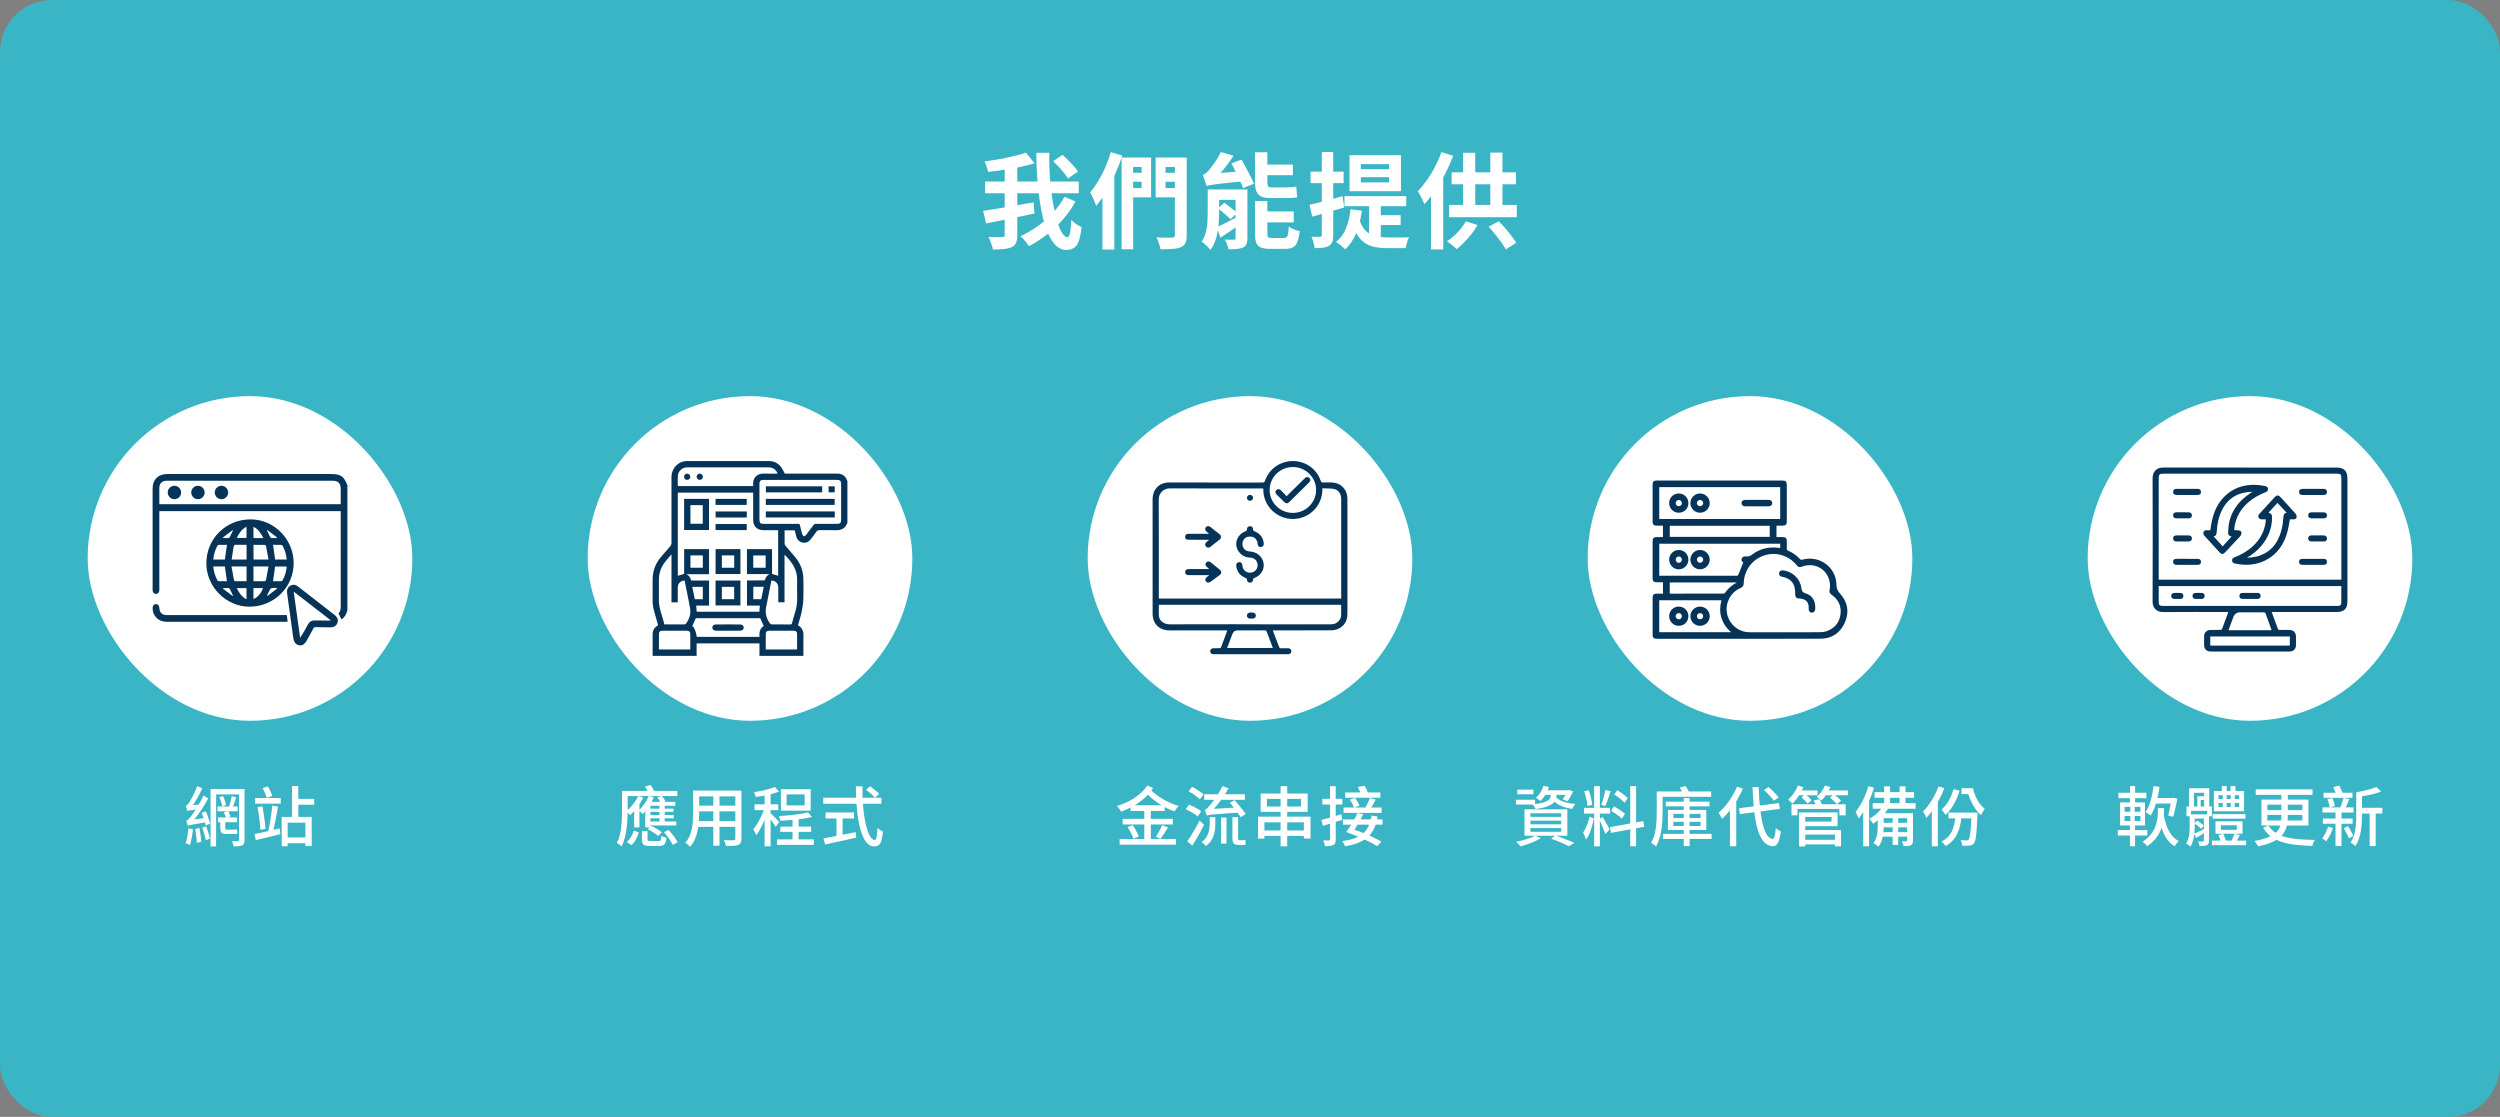 <svg width="770" height="344" viewBox="0 0 770 344" fill="none" xmlns="http://www.w3.org/2000/svg">
<rect x="0" y="0" width="770" height="344" fill="#808080" stroke="none"/>
<rect width="770" height="344" rx="16" fill="#3AB5C5"/>
<path d="M324.36 49.648L327.24 47.696C327.816 48.187 328.403 48.741 329 49.36C329.619 49.957 330.195 50.565 330.728 51.184C331.283 51.781 331.709 52.336 332.008 52.848L328.904 54.992C328.648 54.48 328.264 53.915 327.752 53.296C327.261 52.656 326.717 52.027 326.12 51.408C325.523 50.768 324.936 50.181 324.36 49.648ZM303.4 55.92H332.264V59.536H303.4V55.92ZM302.792 64.944C304.072 64.752 305.565 64.517 307.272 64.24C308.979 63.963 310.781 63.653 312.68 63.312C314.6 62.971 316.488 62.64 318.344 62.32L318.6 65.776C316.893 66.139 315.155 66.501 313.384 66.864C311.635 67.227 309.928 67.579 308.264 67.92C306.621 68.24 305.107 68.539 303.72 68.816L302.792 64.944ZM309.448 50.736H313.32V72.368C313.32 73.413 313.192 74.224 312.936 74.8C312.701 75.376 312.264 75.813 311.624 76.112C310.984 76.411 310.184 76.603 309.224 76.688C308.264 76.795 307.123 76.848 305.8 76.848C305.757 76.485 305.661 76.069 305.512 75.6C305.363 75.131 305.192 74.661 305 74.192C304.829 73.723 304.648 73.317 304.456 72.976C305.352 73.019 306.216 73.04 307.048 73.04C307.88 73.04 308.435 73.029 308.712 73.008C308.989 73.008 309.181 72.965 309.288 72.88C309.395 72.773 309.448 72.592 309.448 72.336V50.736ZM316.008 47.024L318.632 50.288C317.245 50.715 315.741 51.099 314.12 51.44C312.499 51.76 310.845 52.048 309.16 52.304C307.496 52.56 305.885 52.773 304.328 52.944C304.264 52.496 304.115 51.952 303.88 51.312C303.667 50.672 303.453 50.139 303.24 49.712C304.733 49.52 306.259 49.285 307.816 49.008C309.373 48.731 310.856 48.421 312.264 48.08C313.672 47.739 314.92 47.387 316.008 47.024ZM319.176 47.056H323.176C323.133 49.637 323.197 52.187 323.368 54.704C323.56 57.221 323.837 59.589 324.2 61.808C324.563 64.005 324.989 65.957 325.48 67.664C325.971 69.349 326.493 70.672 327.048 71.632C327.603 72.592 328.179 73.072 328.776 73.072C329.117 73.072 329.373 72.656 329.544 71.824C329.736 70.992 329.875 69.627 329.96 67.728C330.365 68.155 330.867 68.581 331.464 69.008C332.061 69.413 332.616 69.723 333.128 69.936C332.915 71.813 332.627 73.253 332.264 74.256C331.901 75.28 331.4 75.984 330.76 76.368C330.141 76.773 329.352 76.976 328.392 76.976C327.283 76.976 326.28 76.571 325.384 75.76C324.509 74.971 323.731 73.861 323.048 72.432C322.387 71.003 321.811 69.339 321.32 67.44C320.851 65.52 320.456 63.451 320.136 61.232C319.816 58.992 319.581 56.667 319.432 54.256C319.283 51.845 319.197 49.445 319.176 47.056ZM327.88 60.592L331.24 62.064C330.152 64.048 328.861 65.893 327.368 67.6C325.875 69.307 324.243 70.853 322.472 72.24C320.701 73.605 318.845 74.8 316.904 75.824C316.627 75.355 316.243 74.832 315.752 74.256C315.283 73.68 314.803 73.179 314.312 72.752C316.147 71.899 317.917 70.864 319.624 69.648C321.352 68.432 322.92 67.056 324.328 65.52C325.736 63.984 326.92 62.341 327.88 60.592ZM347.688 53.232H353.32V55.984H347.688V53.232ZM357.32 53.232H362.984V55.984H357.32V53.232ZM361.864 48.528H365.512V72.432C365.512 73.456 365.384 74.245 365.128 74.8C364.893 75.376 364.445 75.813 363.784 76.112C363.123 76.411 362.269 76.592 361.224 76.656C360.2 76.741 358.931 76.784 357.416 76.784C357.373 76.443 357.288 76.048 357.16 75.6C357.032 75.152 356.883 74.704 356.712 74.256C356.541 73.808 356.36 73.424 356.168 73.104C356.829 73.147 357.491 73.179 358.152 73.2C358.813 73.2 359.4 73.2 359.912 73.2C360.445 73.179 360.819 73.168 361.032 73.168C361.331 73.168 361.544 73.115 361.672 73.008C361.8 72.88 361.864 72.667 361.864 72.368V48.528ZM345.448 48.528H349V76.784H345.448V48.528ZM347.88 48.528H354.536V60.784H347.88V57.904H351.624V51.44H347.88V48.528ZM363.624 48.528V51.44H358.984V57.904H363.624V60.784H355.944V48.528H363.624ZM342.12 46.864L345.672 47.92C345.075 49.776 344.349 51.653 343.496 53.552C342.664 55.451 341.747 57.253 340.744 58.96C339.741 60.645 338.696 62.128 337.608 63.408C337.523 63.109 337.373 62.693 337.16 62.16C336.947 61.627 336.712 61.093 336.456 60.56C336.2 60.027 335.976 59.589 335.784 59.248C336.637 58.245 337.459 57.083 338.248 55.76C339.059 54.437 339.795 53.019 340.456 51.504C341.117 49.968 341.672 48.421 342.12 46.864ZM339.56 55.664L343.112 52.112L343.208 52.176V76.848H339.56V55.664ZM380.552 58.352H384.2V73.328C384.2 74.117 384.104 74.736 383.912 75.184C383.72 75.632 383.357 75.984 382.824 76.24C382.312 76.475 381.683 76.624 380.936 76.688C380.211 76.752 379.357 76.784 378.376 76.784C378.312 76.336 378.163 75.824 377.928 75.248C377.693 74.672 377.459 74.181 377.224 73.776C377.8 73.797 378.365 73.819 378.92 73.84C379.475 73.84 379.837 73.84 380.008 73.84C380.243 73.84 380.392 73.808 380.456 73.744C380.52 73.659 380.552 73.509 380.552 73.296V58.352ZM373.8 58.352H382.568V61.552H373.8V58.352ZM386.536 61.904H390.344V71.984C390.344 72.56 390.429 72.923 390.6 73.072C390.792 73.221 391.197 73.296 391.816 73.296C391.944 73.296 392.168 73.296 392.488 73.296C392.808 73.296 393.16 73.296 393.544 73.296C393.949 73.296 394.323 73.296 394.664 73.296C395.027 73.296 395.293 73.296 395.464 73.296C395.827 73.296 396.104 73.211 396.296 73.04C396.488 72.869 396.627 72.539 396.712 72.048C396.819 71.536 396.893 70.779 396.936 69.776C397.32 70.075 397.843 70.363 398.504 70.64C399.165 70.896 399.763 71.077 400.296 71.184C400.147 72.592 399.912 73.691 399.592 74.48C399.293 75.291 398.845 75.856 398.248 76.176C397.651 76.496 396.84 76.656 395.816 76.656C395.667 76.656 395.432 76.656 395.112 76.656C394.813 76.656 394.472 76.656 394.088 76.656C393.704 76.656 393.32 76.656 392.936 76.656C392.573 76.656 392.243 76.656 391.944 76.656C391.645 76.656 391.411 76.656 391.24 76.656C389.981 76.656 389.011 76.507 388.328 76.208C387.645 75.931 387.176 75.451 386.92 74.768C386.664 74.107 386.536 73.189 386.536 72.016V61.904ZM379.272 50.288L382.408 49.168C382.856 49.957 383.315 50.8 383.784 51.696C384.275 52.592 384.733 53.467 385.16 54.32C385.608 55.173 385.96 55.931 386.216 56.592L382.856 57.936C382.643 57.296 382.333 56.539 381.928 55.664C381.523 54.768 381.085 53.851 380.616 52.912C380.147 51.973 379.699 51.099 379.272 50.288ZM388.936 50.704H398.216V53.968H388.936V50.704ZM388.936 65.104H398.472V68.496H388.936V65.104ZM371.656 57.328C371.592 57.072 371.485 56.741 371.336 56.336C371.208 55.909 371.059 55.472 370.888 55.024C370.739 54.576 370.589 54.192 370.44 53.872C370.739 53.787 371.027 53.637 371.304 53.424C371.603 53.189 371.912 52.901 372.232 52.56C372.445 52.325 372.776 51.92 373.224 51.344C373.672 50.747 374.152 50.053 374.664 49.264C375.176 48.475 375.624 47.664 376.008 46.832L379.912 47.952C379.336 48.891 378.696 49.819 377.992 50.736C377.309 51.653 376.595 52.528 375.848 53.36C375.123 54.171 374.419 54.875 373.736 55.472V55.536C373.736 55.536 373.629 55.6 373.416 55.728C373.224 55.856 372.989 56.016 372.712 56.208C372.435 56.379 372.189 56.571 371.976 56.784C371.763 56.976 371.656 57.157 371.656 57.328ZM371.656 57.328L371.528 54.576L373.288 53.488L383.24 52.688C383.304 53.179 383.4 53.712 383.528 54.288C383.677 54.864 383.816 55.344 383.944 55.728C381.491 55.963 379.507 56.165 377.992 56.336C376.499 56.485 375.325 56.624 374.472 56.752C373.64 56.859 373.021 56.955 372.616 57.04C372.211 57.125 371.891 57.221 371.656 57.328ZM371.976 58.352H375.496V65.584C375.496 66.736 375.432 68.005 375.304 69.392C375.176 70.779 374.92 72.133 374.536 73.456C374.152 74.779 373.576 75.952 372.808 76.976C372.637 76.741 372.381 76.443 372.04 76.08C371.699 75.739 371.347 75.408 370.984 75.088C370.643 74.768 370.355 74.544 370.12 74.416C370.696 73.563 371.112 72.635 371.368 71.632C371.645 70.608 371.816 69.573 371.88 68.528C371.944 67.461 371.976 66.469 371.976 65.552V58.352ZM374.792 69.968C375.667 69.584 376.701 69.083 377.896 68.464C379.091 67.845 380.317 67.216 381.576 66.576L382.28 68.816C381.213 69.605 380.125 70.373 379.016 71.12C377.928 71.867 376.883 72.571 375.88 73.232L374.792 69.968ZM375.144 64.144L377.128 62.448C377.555 62.747 378.013 63.099 378.504 63.504C378.995 63.888 379.464 64.261 379.912 64.624C380.381 64.987 380.765 65.307 381.064 65.584L378.984 67.536C378.728 67.237 378.376 66.896 377.928 66.512C377.48 66.107 377.011 65.701 376.52 65.296C376.029 64.869 375.571 64.485 375.144 64.144ZM386.536 46.896H390.344V56.112C390.344 56.688 390.419 57.104 390.568 57.36C390.717 57.595 391.037 57.712 391.528 57.712C391.741 57.712 392.051 57.712 392.456 57.712C392.883 57.712 393.341 57.712 393.832 57.712C394.344 57.712 394.813 57.712 395.24 57.712C395.688 57.712 396.019 57.712 396.232 57.712C396.68 57.712 397.203 57.691 397.8 57.648C398.397 57.605 398.877 57.541 399.24 57.456C399.261 57.947 399.304 58.501 399.368 59.12C399.432 59.739 399.496 60.272 399.56 60.72C399.24 60.827 398.771 60.901 398.152 60.944C397.533 60.987 396.925 61.008 396.328 61.008C396.136 61.008 395.869 61.008 395.528 61.008C395.208 61.008 394.845 61.008 394.44 61.008C394.035 61.008 393.629 61.008 393.224 61.008C392.819 61.008 392.456 61.008 392.136 61.008C391.816 61.008 391.571 61.008 391.4 61.008C390.12 61.008 389.128 60.837 388.424 60.496C387.72 60.155 387.229 59.621 386.952 58.896C386.675 58.171 386.536 57.211 386.536 56.016V46.896ZM419.144 54.576V56.176H427.816V54.576H419.144ZM419.144 50.544V52.112H427.816V50.544H419.144ZM415.656 47.792H431.496V58.896H415.656V47.792ZM414.088 60.4H433.128V63.504H414.088V60.4ZM421.672 62.096H425.288V75.12L421.672 73.552V62.096ZM418.728 67.76C419.261 69.339 419.965 70.512 420.84 71.28C421.715 72.027 422.717 72.528 423.848 72.784C424.979 73.019 426.195 73.136 427.496 73.136C427.773 73.136 428.189 73.136 428.744 73.136C429.32 73.136 429.939 73.136 430.6 73.136C431.283 73.136 431.933 73.136 432.552 73.136C433.171 73.115 433.651 73.093 433.992 73.072C433.843 73.328 433.693 73.659 433.544 74.064C433.416 74.469 433.299 74.885 433.192 75.312C433.085 75.739 433 76.112 432.936 76.432H431.656H427.368C426.045 76.432 424.829 76.336 423.72 76.144C422.611 75.952 421.597 75.579 420.68 75.024C419.763 74.469 418.941 73.669 418.216 72.624C417.512 71.579 416.915 70.213 416.424 68.528L418.728 67.76ZM424.296 66.288H431.4V69.296H424.296V66.288ZM415.976 64.464L419.464 64.88C419.123 67.483 418.536 69.797 417.704 71.824C416.872 73.829 415.741 75.493 414.312 76.816C414.12 76.603 413.853 76.347 413.512 76.048C413.171 75.749 412.819 75.461 412.456 75.184C412.093 74.907 411.773 74.683 411.496 74.512C412.84 73.467 413.864 72.069 414.568 70.32C415.272 68.571 415.741 66.619 415.976 64.464ZM403.336 63.056C404.637 62.779 406.195 62.405 408.008 61.936C409.821 61.445 411.656 60.944 413.512 60.432L414.024 63.888C412.339 64.379 410.632 64.88 408.904 65.392C407.176 65.883 405.597 66.331 404.168 66.736L403.336 63.056ZM403.656 52.88H413.832V56.4H403.656V52.88ZM407.112 46.832H410.632V72.4C410.632 73.275 410.536 73.968 410.344 74.48C410.173 74.992 409.843 75.397 409.352 75.696C408.861 75.995 408.253 76.187 407.528 76.272C406.824 76.379 405.949 76.432 404.904 76.432C404.861 75.963 404.744 75.376 404.552 74.672C404.36 73.989 404.147 73.403 403.912 72.912C404.488 72.933 405.032 72.944 405.544 72.944C406.056 72.944 406.408 72.933 406.6 72.912C406.792 72.912 406.92 72.88 406.984 72.816C407.069 72.731 407.112 72.581 407.112 72.368V46.832ZM443.976 46.864L447.592 47.984C446.909 49.797 446.099 51.621 445.16 53.456C444.221 55.269 443.197 56.987 442.088 58.608C441 60.229 439.869 61.659 438.696 62.896C438.589 62.576 438.419 62.171 438.184 61.68C437.949 61.168 437.693 60.656 437.416 60.144C437.139 59.611 436.893 59.195 436.68 58.896C437.64 57.915 438.568 56.784 439.464 55.504C440.381 54.224 441.224 52.848 441.992 51.376C442.76 49.883 443.421 48.379 443.976 46.864ZM440.744 55.792L444.488 52.016L444.52 52.048V76.816H440.744V55.792ZM447.112 53.072H466.92V56.752H447.112V53.072ZM446.312 63.12H467.176V66.896H446.312V63.12ZM450.632 47.056H454.376V65.072H450.632V47.056ZM459.016 46.992H462.76V65.104H459.016V46.992ZM451.496 68.176L455.08 69.296C454.568 70.235 453.949 71.163 453.224 72.08C452.499 72.997 451.741 73.851 450.952 74.64C450.184 75.451 449.416 76.144 448.648 76.72C448.413 76.507 448.115 76.24 447.752 75.92C447.411 75.621 447.048 75.323 446.664 75.024C446.28 74.725 445.939 74.491 445.64 74.32C446.792 73.573 447.891 72.656 448.936 71.568C449.981 70.459 450.835 69.328 451.496 68.176ZM458.504 69.84L461.576 68.144C462.28 68.827 462.973 69.563 463.656 70.352C464.339 71.141 464.968 71.92 465.544 72.688C466.141 73.456 466.632 74.149 467.016 74.768L463.784 76.816C463.443 76.155 462.984 75.419 462.408 74.608C461.832 73.819 461.203 73.008 460.52 72.176C459.837 71.323 459.165 70.544 458.504 69.84Z" fill="white"/>
<rect x="27" y="122" width="100" height="100" rx="50" fill="white"/>
<g clip-path="url(#clip0_1484_110205)">
<path d="M106.999 188.023C106.66 189.128 106.2 190.153 105.175 190.76C104.875 190.16 104.584 189.573 104.259 188.92C104.846 188.392 104.94 187.613 104.939 186.768C104.926 177.265 104.93 167.762 104.93 158.258V157.43H49.07V158.159C49.07 165.873 49.07 173.587 49.07 181.302C49.07 181.474 49.076 181.647 49.068 181.819C49.038 182.473 48.624 182.925 48.05 182.934C47.476 182.944 47.041 182.493 47.004 181.849C46.996 181.72 47.002 181.59 47.002 181.461C47.002 171.118 47 160.775 47.002 150.431C47.002 147.723 48.734 146 51.455 146C68.286 146 85.117 146 101.949 146C104.947 146 105.939 146.687 107 149.491V188.021L106.999 188.023ZM104.931 155.286C104.931 153.67 104.931 152.121 104.931 150.572C104.931 148.825 104.168 148.069 102.406 148.069C85.469 148.069 68.532 148.069 51.595 148.069C51.508 148.069 51.422 148.069 51.336 148.069C49.917 148.08 49.077 148.905 49.071 150.312C49.064 151.798 49.068 153.286 49.071 154.772C49.071 154.936 49.094 155.102 49.108 155.286H104.93H104.931Z" fill="#063459"/>
<path d="M92 198.753C90.888 198.363 90.467 197.529 90.32 196.402C89.716 191.818 89.061 187.241 88.421 182.662C88.281 181.66 88.621 180.833 89.414 180.398C90.265 179.93 91.063 180.066 91.815 180.653C95.581 183.59 99.353 186.522 103.118 189.461C103.966 190.122 104.244 190.968 103.937 191.842C103.618 192.749 102.871 193.23 101.765 193.221C100.259 193.208 98.752 193.2 97.246 193.159C96.865 193.148 96.671 193.278 96.497 193.604C95.892 194.743 95.234 195.855 94.641 196.999C94.257 197.737 93.802 198.381 93.034 198.752H92V198.753ZM90.456 182.221C91.133 187.082 91.787 191.775 92.443 196.468C93.347 195.097 94.107 193.726 94.845 192.346C95.309 191.481 96.002 191.065 96.991 191.089C98.433 191.126 99.875 191.131 101.317 191.144C101.471 191.145 101.626 191.111 101.894 191.08C98.056 188.108 94.32 185.215 90.456 182.221Z" fill="#063459"/>
<path d="M63.555 173.476C63.57 165.903 69.586 159.943 77.194 159.965C84.468 159.985 90.462 166.096 90.448 173.476C90.433 180.912 84.344 186.885 76.806 186.859C69.59 186.834 63.539 180.723 63.555 173.476ZM75.945 167.802C74.814 167.802 73.74 167.826 72.668 167.791C72.225 167.776 72.048 167.956 71.987 168.352C71.961 168.521 71.898 168.685 71.872 168.854C71.697 170.008 71.527 171.162 71.353 172.329H75.945V167.802ZM78.081 167.806V172.332H82.698C82.439 170.894 82.202 169.522 81.934 168.156C81.908 168.021 81.701 167.824 81.574 167.822C80.418 167.796 79.261 167.806 78.079 167.806H78.081ZM75.935 174.48H71.3C71.567 175.949 71.816 177.355 72.088 178.758C72.108 178.86 72.285 179.002 72.391 179.003C73.565 179.022 74.74 179.015 75.935 179.015V174.48ZM78.065 179.019C79.256 179.019 80.374 179.029 81.492 179.007C81.638 179.005 81.888 178.86 81.91 178.746C82.189 177.346 82.434 175.94 82.698 174.481H78.065V179.019ZM84.092 167.804C84.318 169.382 84.53 170.863 84.742 172.34H88.306C88.197 170.819 87.757 169.434 87.061 168.13C86.979 167.978 86.743 167.824 86.574 167.818C85.76 167.785 84.945 167.804 84.092 167.804ZM65.691 174.467C65.808 176.013 66.257 177.394 66.938 178.704C67.006 178.835 67.179 178.996 67.307 178.999C68.176 179.025 69.047 179.014 69.9 179.014C69.678 177.434 69.469 175.953 69.261 174.467H65.691ZM84.098 179.018C84.966 179.018 85.782 179.028 86.597 179.007C86.74 179.003 86.944 178.901 87.008 178.783C87.732 177.45 88.193 176.035 88.301 174.494H84.734C84.52 176.013 84.314 177.477 84.096 179.018H84.098ZM69.901 167.806C69.052 167.806 68.219 167.792 67.387 167.819C67.236 167.824 67.025 167.969 66.951 168.108C66.255 169.424 65.801 170.816 65.698 172.336H69.262C69.475 170.829 69.681 169.37 69.901 167.806ZM72.92 165.68H75.924V162.249C74.425 162.982 73.651 164.234 72.92 165.68ZM75.921 184.568V181.136H72.916C73.647 182.576 74.415 183.841 75.921 184.568ZM81.112 165.732C80.348 164.244 79.589 162.967 78.062 162.256V165.677C78.207 165.698 78.331 165.729 78.455 165.73C79.287 165.734 80.119 165.733 81.112 165.733V165.732ZM78.056 184.467C79.121 184.252 80.75 182.381 80.953 181.133H78.056V184.467ZM82.25 183.389C82.285 183.444 82.32 183.499 82.356 183.554C83.341 182.806 84.326 182.059 85.31 181.311C85.277 181.237 85.244 181.165 85.211 181.091C84.723 181.091 84.234 181.053 83.753 181.109C83.553 181.132 83.303 181.312 83.201 181.491C82.854 182.106 82.562 182.754 82.249 183.389H82.25ZM82.36 163.267L82.246 163.41C82.571 164.085 82.89 164.763 83.228 165.431C83.288 165.549 83.424 165.706 83.531 165.711C84.094 165.74 84.657 165.724 85.22 165.724C85.247 165.65 85.273 165.575 85.3 165.501C84.319 164.756 83.34 164.011 82.359 163.266L82.36 163.267ZM71.637 183.556C71.677 183.508 71.718 183.462 71.758 183.414C71.432 182.743 71.116 182.066 70.774 181.403C70.707 181.273 70.544 181.115 70.417 181.109C69.872 181.076 69.326 181.095 68.779 181.095C68.75 181.168 68.722 181.241 68.692 181.315C69.674 182.062 70.655 182.81 71.637 183.556ZM68.687 165.515C68.719 165.587 68.753 165.659 68.785 165.73C69.315 165.73 69.847 165.749 70.375 165.718C70.51 165.71 70.693 165.579 70.756 165.456C71.105 164.779 71.423 164.088 71.752 163.401C71.716 163.358 71.679 163.314 71.642 163.271C70.658 164.019 69.672 164.768 68.687 165.515Z" fill="#063459"/>
<path d="M88.326 189.444C88.428 190.168 88.513 190.786 88.608 191.465C88.413 191.482 88.235 191.512 88.055 191.512C75.774 191.514 63.492 191.518 51.212 191.509C48.779 191.508 46.949 189.623 47.001 187.228C47.017 186.503 47.391 186.073 48.016 186.062C48.644 186.052 49.035 186.469 49.07 187.189C49.144 188.705 49.923 189.445 51.459 189.445C63.482 189.445 75.505 189.445 87.526 189.445H88.328L88.326 189.444Z" fill="#063459"/>
<path d="M55.79 151.715C55.776 152.839 54.837 153.761 53.713 153.756C52.567 153.751 51.626 152.778 51.657 151.63C51.687 150.502 52.634 149.602 53.765 149.623C54.886 149.645 55.803 150.592 55.79 151.715Z" fill="#063459"/>
<path d="M63.032 151.684C63.035 152.809 62.109 153.746 60.986 153.756C59.864 153.766 58.917 152.845 58.899 151.726C58.881 150.569 59.82 149.618 60.976 149.623C62.1 149.628 63.029 150.561 63.032 151.684Z" fill="#063459"/>
<path d="M68.263 149.623C69.383 149.65 70.296 150.605 70.275 151.728C70.255 152.85 69.31 153.769 68.185 153.756C67.038 153.744 66.104 152.766 66.142 151.617C66.178 150.491 67.132 149.594 68.261 149.623H68.263Z" fill="#063459"/>
</g>
<path d="M71.38 245.22L72.72 245.58C72.533 246.153 72.34 246.753 72.14 247.38C71.94 248.007 71.747 248.533 71.56 248.96L70.48 248.62C70.587 248.313 70.693 247.96 70.8 247.56C70.92 247.147 71.033 246.733 71.14 246.32C71.247 245.907 71.327 245.54 71.38 245.22ZM67.54 245.54L68.66 245.18C68.887 245.593 69.087 246.06 69.26 246.58C69.447 247.1 69.573 247.547 69.64 247.92L68.46 248.36C68.42 247.973 68.307 247.52 68.12 247C67.947 246.467 67.753 245.98 67.54 245.54ZM64.86 243.02H74.16V244.68H66.56V260.7H64.86V243.02ZM73.62 243.02H75.32V258.7C75.32 259.167 75.267 259.527 75.16 259.78C75.067 260.033 74.88 260.233 74.6 260.38C74.32 260.513 73.96 260.593 73.52 260.62C73.093 260.66 72.567 260.68 71.94 260.68C71.913 260.453 71.853 260.18 71.76 259.86C71.667 259.54 71.56 259.267 71.44 259.04C71.84 259.053 72.213 259.06 72.56 259.06C72.92 259.073 73.16 259.08 73.28 259.08C73.413 259.067 73.5 259.033 73.54 258.98C73.593 258.927 73.62 258.833 73.62 258.7V243.02ZM67 248.4H73.2V249.86H67V248.4ZM67.16 251.78H73.02V253.24H67.16V251.78ZM68.92 250.22L70.24 249.76C70.387 250.027 70.533 250.327 70.68 250.66C70.84 250.98 70.96 251.253 71.04 251.48L69.68 252.02C69.6 251.767 69.487 251.473 69.34 251.14C69.207 250.807 69.067 250.5 68.92 250.22ZM62.12 250.34L63.4 249.9C63.573 250.3 63.747 250.733 63.92 251.2C64.093 251.667 64.253 252.12 64.4 252.56C64.547 252.987 64.66 253.36 64.74 253.68L63.38 254.24C63.313 253.907 63.213 253.52 63.08 253.08C62.947 252.627 62.793 252.16 62.62 251.68C62.46 251.2 62.293 250.753 62.12 250.34ZM60.14 255.32L61.44 255.02C61.56 255.7 61.673 256.433 61.78 257.22C61.887 257.993 61.953 258.673 61.98 259.26L60.62 259.6C60.607 259.013 60.553 258.327 60.46 257.54C60.367 256.74 60.26 256 60.14 255.32ZM58.02 255.14L59.44 255.38C59.347 256.247 59.213 257.12 59.04 258C58.88 258.88 58.707 259.633 58.52 260.26C58.36 260.167 58.14 260.067 57.86 259.96C57.58 259.867 57.347 259.793 57.16 259.74C57.387 259.14 57.567 258.427 57.7 257.6C57.833 256.773 57.94 255.953 58.02 255.14ZM57.74 249.8C57.713 249.693 57.667 249.547 57.6 249.36C57.547 249.16 57.48 248.96 57.4 248.76C57.333 248.56 57.267 248.387 57.2 248.24C57.373 248.187 57.547 248.067 57.72 247.88C57.907 247.693 58.093 247.447 58.28 247.14C58.427 246.953 58.64 246.6 58.92 246.08C59.213 245.56 59.527 244.953 59.86 244.26C60.193 243.567 60.487 242.86 60.74 242.14L62.28 242.8C61.8 243.907 61.247 245 60.62 246.08C60.007 247.16 59.38 248.1 58.74 248.9V248.94C58.74 248.94 58.687 248.967 58.58 249.02C58.487 249.073 58.373 249.147 58.24 249.24C58.107 249.333 57.987 249.433 57.88 249.54C57.787 249.633 57.74 249.72 57.74 249.8ZM57.74 249.8L57.7 248.54L58.46 248.04L61.86 247.78C61.82 247.993 61.78 248.24 61.74 248.52C61.713 248.787 61.7 249.007 61.7 249.18C60.94 249.26 60.313 249.333 59.82 249.4C59.34 249.453 58.96 249.507 58.68 249.56C58.413 249.6 58.213 249.64 58.08 249.68C57.947 249.72 57.833 249.76 57.74 249.8ZM57.86 254.38C57.847 254.26 57.807 254.107 57.74 253.92C57.687 253.72 57.62 253.52 57.54 253.32C57.473 253.107 57.413 252.933 57.36 252.8C57.573 252.747 57.793 252.6 58.02 252.36C58.247 252.12 58.513 251.813 58.82 251.44C58.98 251.253 59.207 250.947 59.5 250.52C59.807 250.093 60.147 249.587 60.52 249C60.893 248.4 61.267 247.76 61.64 247.08C62.027 246.387 62.373 245.7 62.68 245.02L64.1 245.9C63.633 246.82 63.113 247.733 62.54 248.64C61.967 249.547 61.367 250.413 60.74 251.24C60.127 252.053 59.507 252.8 58.88 253.48V253.52C58.88 253.52 58.827 253.547 58.72 253.6C58.627 253.653 58.513 253.727 58.38 253.82C58.247 253.9 58.127 253.993 58.02 254.1C57.913 254.193 57.86 254.287 57.86 254.38ZM57.86 254.38L57.8 253.1L58.56 252.56L63.8 251.84C63.76 252.053 63.733 252.293 63.72 252.56C63.72 252.827 63.727 253.047 63.74 253.22C62.54 253.407 61.573 253.567 60.84 253.7C60.12 253.82 59.56 253.92 59.16 254C58.76 254.08 58.467 254.147 58.28 254.2C58.107 254.253 57.967 254.313 57.86 254.38ZM62.3 254.9L63.5 254.48C63.74 255.093 63.967 255.76 64.18 256.48C64.393 257.187 64.553 257.793 64.66 258.3L63.38 258.78C63.3 258.247 63.147 257.62 62.92 256.9C62.707 256.167 62.5 255.5 62.3 254.9ZM67.84 252.54H69.38V254.88C69.38 255.12 69.4 255.293 69.44 255.4C69.493 255.493 69.613 255.54 69.8 255.54C69.88 255.54 70.013 255.54 70.2 255.54C70.387 255.54 70.587 255.54 70.8 255.54C71.027 255.54 71.227 255.54 71.4 255.54C71.587 255.54 71.727 255.54 71.82 255.54C71.98 255.54 72.18 255.533 72.42 255.52C72.66 255.507 72.853 255.473 73 255.42C73.013 255.633 73.027 255.867 73.04 256.12C73.067 256.373 73.093 256.587 73.12 256.76C72.987 256.813 72.8 256.847 72.56 256.86C72.32 256.873 72.087 256.88 71.86 256.88C71.767 256.88 71.613 256.88 71.4 256.88C71.187 256.88 70.96 256.88 70.72 256.88C70.48 256.88 70.26 256.88 70.06 256.88C69.86 256.88 69.727 256.88 69.66 256.88C69.167 256.88 68.787 256.813 68.52 256.68C68.253 256.547 68.073 256.333 67.98 256.04C67.887 255.733 67.84 255.34 67.84 254.86V252.54ZM78.58 245.78H86.46V247.52H78.58V245.78ZM78.38 256.9C79.033 256.767 79.78 256.607 80.62 256.42C81.473 256.233 82.373 256.033 83.32 255.82C84.267 255.593 85.207 255.373 86.14 255.16L86.34 256.92C85.02 257.24 83.693 257.567 82.36 257.9C81.04 258.22 79.853 258.507 78.8 258.76L78.38 256.9ZM79.32 248.62L80.8 248.34C80.96 249.087 81.1 249.873 81.22 250.7C81.353 251.527 81.467 252.34 81.56 253.14C81.653 253.927 81.72 254.64 81.76 255.28L80.2 255.58C80.173 254.94 80.113 254.22 80.02 253.42C79.94 252.62 79.84 251.807 79.72 250.98C79.6 250.14 79.467 249.353 79.32 248.62ZM83.88 248.14L85.64 248.44C85.533 249.107 85.413 249.8 85.28 250.52C85.147 251.227 85.007 251.94 84.86 252.66C84.727 253.367 84.587 254.04 84.44 254.68C84.293 255.32 84.147 255.893 84 256.4L82.62 256.08C82.74 255.573 82.86 254.993 82.98 254.34C83.113 253.673 83.233 252.98 83.34 252.26C83.46 251.527 83.56 250.813 83.64 250.12C83.733 249.413 83.813 248.753 83.88 248.14ZM80.88 242.7L82.5 242.22C82.78 242.673 83.047 243.173 83.3 243.72C83.567 244.267 83.76 244.747 83.88 245.16L82.16 245.74C82.053 245.327 81.873 244.833 81.62 244.26C81.38 243.687 81.133 243.167 80.88 242.7ZM91 246.06H96.78V247.86H91V246.06ZM87.6 257.94H95V259.72H87.6V257.94ZM89.94 242.1H91.88V252.4H89.94V242.1ZM86.76 251.62H96V260.58H94.06V253.38H88.6V260.66H86.76V251.62Z" fill="white"/>
<rect x="181" y="122" width="100" height="100" rx="50" fill="white"/>
<g clip-path="url(#clip1_1484_110205)">
<path d="M247.454 202H233.908V198.167H214.554V202H201.007C201.007 199.782 201.009 197.565 201.007 195.347C201.005 194.476 201.287 193.725 201.93 193.131C202.162 192.917 202.428 192.741 202.688 192.54C202.499 191.883 202.306 191.249 202.134 190.609C201.645 188.786 200.978 187.003 201.001 185.069C201.027 182.872 200.997 180.674 201.009 178.477C201.024 175.881 201.873 173.581 203.543 171.592C204.49 170.465 205.445 169.346 206.422 168.247C206.712 167.922 206.822 167.597 206.821 167.166C206.808 160.432 206.806 153.699 206.815 146.966C206.819 144.179 208.886 142.019 211.608 142.012C220.034 141.993 228.461 141.999 236.888 142.012C238.336 142.014 239.577 142.59 240.475 143.724C240.964 144.341 241.283 145.094 241.73 145.875C241.828 145.875 242.068 145.875 242.308 145.875C247.448 145.875 252.589 145.875 257.729 145.878C258.051 145.878 258.378 145.884 258.691 145.947C259.928 146.195 260.585 147.063 261.002 148.173V160.994C260.386 162.75 259.12 163.401 257.306 163.309C255.719 163.229 254.122 163.312 252.531 163.281C252.018 163.271 251.68 163.397 251.383 163.841C250.857 164.626 250.262 165.366 249.687 166.117C249.071 166.92 248.252 167.301 247.252 167.12C246.209 166.929 245.535 166.282 245.26 165.246C245.091 164.608 244.928 163.968 244.765 163.334H241.65C241.65 164.763 241.639 166.151 241.662 167.539C241.666 167.732 241.807 167.947 241.941 168.106C242.888 169.23 243.851 170.344 244.808 171.46C246.572 173.515 247.453 175.898 247.454 178.606C247.454 180.621 247.521 182.64 247.431 184.65C247.372 185.966 247.158 187.286 246.882 188.576C246.594 189.925 246.146 191.241 245.766 192.58C247.032 193.278 247.493 194.338 247.465 195.712C247.424 197.807 247.454 199.904 247.454 202ZM236.971 176.82H230.066V169.136H237.791V176.754C238.468 176.964 239.074 177.152 239.671 177.336V163.337C239.592 163.317 239.554 163.299 239.515 163.299C238.044 163.295 236.573 163.297 235.101 163.292C233.176 163.286 231.974 162.085 231.972 160.156C231.968 157.555 231.972 154.955 231.972 152.354V151.729H208.771V177.344C209.413 177.144 210.034 176.952 210.718 176.74V169.136H218.381V176.857H211.408C212.349 177.413 212.359 177.427 212.915 178.806H218.388V186.528H214.425C214.485 187.197 214.54 187.809 214.594 188.41H233.874C233.927 187.769 233.977 187.173 234.032 186.517H230.073V178.777C230.327 178.777 230.545 178.777 230.762 178.777C232.234 178.777 233.705 178.785 235.177 178.765C235.347 178.762 235.641 178.623 235.667 178.502C235.836 177.733 236.296 177.232 236.971 176.821V176.82ZM246.474 147.81C242.727 147.81 238.98 147.81 235.233 147.81C234.208 147.81 233.909 148.113 233.908 149.143C233.908 152.769 233.908 156.396 233.908 160.021C233.908 161.052 234.209 161.355 235.232 161.355C238.737 161.357 242.242 161.361 245.748 161.348C246.126 161.347 246.316 161.422 246.402 161.838C246.589 162.743 246.821 163.641 247.088 164.525C247.163 164.775 247.385 165.086 247.606 165.152C247.776 165.203 248.112 164.966 248.265 164.771C249.036 163.79 249.782 162.789 250.513 161.776C250.735 161.468 250.968 161.34 251.359 161.343C253.474 161.365 255.589 161.354 257.705 161.353C258.774 161.353 259.066 161.061 259.067 159.993C259.067 156.387 259.067 152.781 259.067 149.175C259.067 148.1 258.778 147.805 257.716 147.805C253.97 147.805 250.222 147.805 246.476 147.805L246.474 147.81ZM208.755 149.705H231.972C231.972 149.527 231.985 149.387 231.97 149.25C231.77 147.412 233.102 145.72 235.406 145.859C236.744 145.941 238.09 145.874 239.48 145.874C239.443 145.736 239.437 145.657 239.403 145.592C238.816 144.46 237.877 143.936 236.61 143.936C230.162 143.941 223.715 143.939 217.267 143.939C215.393 143.939 213.519 143.925 211.646 143.944C210.099 143.959 208.834 145.134 208.765 146.641C208.719 147.644 208.756 148.651 208.756 149.704L208.755 149.705ZM206.813 170.752C206.143 171.533 205.587 172.169 205.044 172.817C203.614 174.522 202.928 176.493 202.941 178.716C202.952 180.731 202.968 182.748 202.937 184.763C202.899 187.426 204.077 189.794 204.618 192.324C206.675 192.324 208.65 192.324 210.624 192.324C210.705 192.324 210.792 192.345 210.864 192.319C211.003 192.268 211.183 192.227 211.26 192.121C212.286 190.717 212.838 189.157 212.551 187.414C212.239 185.529 211.827 183.66 211.456 181.784C211.259 180.787 211.057 179.79 210.859 178.805C209.591 178.874 208.766 179.711 208.754 180.913C208.738 182.439 208.75 183.965 208.75 185.513H206.815V170.752H206.813ZM237.587 178.834C237.045 181.564 236.494 184.303 235.959 187.047C235.608 188.849 236.039 190.486 237.101 191.959C237.228 192.135 237.501 192.305 237.71 192.308C239.604 192.335 241.5 192.312 243.394 192.334C243.762 192.337 243.87 192.184 243.954 191.873C244.23 190.843 244.496 189.808 244.83 188.797C245.363 187.189 245.574 185.552 245.528 183.86C245.482 182.127 245.492 180.393 245.523 178.66C245.584 175.413 243.881 173.054 241.633 170.822V185.501H239.712C239.712 183.942 239.724 182.431 239.708 180.92C239.695 179.679 238.781 178.777 237.587 178.832V178.834ZM233.923 196.164C233.784 194.769 234.055 193.556 235.23 192.799C234.848 191.953 234.504 191.189 234.151 190.408H214.306C213.944 191.213 213.593 191.992 213.244 192.768C213.927 193.399 214.384 194.531 214.616 196.164H233.925H233.923ZM212.613 200.039C212.613 198.386 212.632 196.78 212.602 195.174C212.591 194.618 212.219 194.273 211.66 194.269C209.064 194.253 206.467 194.253 203.871 194.271C203.342 194.275 202.973 194.617 202.962 195.143C202.929 196.765 202.949 198.39 202.949 200.038H212.613V200.039ZM245.512 200.041C245.512 198.385 245.532 196.778 245.502 195.173C245.491 194.618 245.117 194.273 244.557 194.269C241.981 194.253 239.404 194.257 236.828 194.265C236.298 194.268 235.886 194.567 235.872 195.086C235.827 196.728 235.855 198.372 235.855 200.041H245.512ZM216.463 171.066H212.656V174.863H216.463V171.066ZM235.82 171.083H232.005V174.866H235.82V171.083ZM216.46 180.747H213.226C213.487 182.041 213.739 183.295 213.992 184.552H216.461V180.747H216.46ZM232.017 180.732V184.547H234.474C234.728 183.266 234.978 182.014 235.232 180.732H232.016H232.017Z" fill="#063459"/>
<path d="M210.711 163.251V153.649H218.377V163.251H210.711ZM212.653 155.58V161.318H216.445V155.58H212.653Z" fill="#063459"/>
<path d="M220.395 169.128H228.057V176.8H220.395V169.128ZM226.138 171.069H222.335V174.862H226.138V171.069Z" fill="#063459"/>
<path d="M220.387 186.475V178.809H228.053V186.475H220.387ZM226.123 184.556V180.76H222.327V184.556H226.123Z" fill="#063459"/>
<path d="M230.01 157.53V159.391H220.41V157.53H230.01Z" fill="#063459"/>
<path d="M220.387 155.51V153.647H229.987V155.51H220.387Z" fill="#063459"/>
<path d="M220.387 163.263V161.4H229.998V163.263H220.387Z" fill="#063459"/>
<path d="M235.871 155.511V153.646H257.082V155.511H235.871Z" fill="#063459"/>
<path d="M235.871 159.381V157.519H257.104V159.381H235.871Z" fill="#063459"/>
<path d="M253.231 149.786V151.652H235.891V149.786H253.231Z" fill="#063459"/>
<path d="M255.207 151.631V149.792H257.089V151.631H255.207Z" fill="#063459"/>
<path d="M216.484 146.867C216.469 147.39 216.018 147.819 215.496 147.806C214.971 147.791 214.544 147.342 214.559 146.818C214.573 146.291 215.021 145.867 215.546 145.88C216.07 145.895 216.498 146.344 216.484 146.868V146.867Z" fill="#063459"/>
<path d="M212.612 146.827C212.622 147.349 212.189 147.797 211.666 147.806C211.142 147.816 210.696 147.384 210.688 146.858C210.678 146.332 211.107 145.889 211.634 145.879C212.159 145.869 212.604 146.301 212.614 146.825L212.612 146.827Z" fill="#063459"/>
<path d="M224.291 192.324C225.501 192.324 226.71 192.319 227.92 192.327C228.631 192.33 229.065 192.706 229.064 193.293C229.064 193.879 228.63 194.256 227.919 194.259C225.46 194.263 223 194.263 220.541 194.259C219.829 194.257 219.398 193.88 219.398 193.291C219.398 192.701 219.827 192.33 220.543 192.327C221.792 192.319 223.042 192.324 224.292 192.324H224.291Z" fill="#063459"/>
</g>
<path d="M199.72 249.06H207.44V250.06H199.72V249.06ZM199.72 251.02H207.5V252.02H199.72V251.02ZM199.14 253.02H208.28V254.24H199.14V253.02ZM196.58 245.18L198.14 245.66C197.633 246.687 197.013 247.68 196.28 248.64C195.56 249.6 194.827 250.413 194.08 251.08C194 250.973 193.887 250.847 193.74 250.7C193.593 250.54 193.44 250.387 193.28 250.24C193.133 250.08 193 249.953 192.88 249.86C193.613 249.287 194.307 248.587 194.96 247.76C195.627 246.92 196.167 246.06 196.58 245.18ZM199.82 245.14L201.38 245.58C200.967 246.54 200.453 247.48 199.84 248.4C199.227 249.307 198.607 250.08 197.98 250.72C197.887 250.613 197.76 250.493 197.6 250.36C197.44 250.227 197.28 250.1 197.12 249.98C196.96 249.847 196.813 249.74 196.68 249.66C197.307 249.1 197.9 248.42 198.46 247.62C199.02 246.807 199.473 245.98 199.82 245.14ZM203.12 247.5H204.72V253.48H203.12V247.5ZM197.72 255.96H199.44V258.5C199.44 258.727 199.493 258.873 199.6 258.94C199.72 258.993 199.973 259.02 200.36 259.02C200.44 259.02 200.593 259.02 200.82 259.02C201.06 259.02 201.313 259.02 201.58 259.02C201.86 259.02 202.12 259.02 202.36 259.02C202.613 259.02 202.793 259.02 202.9 259.02C203.113 259.02 203.273 258.987 203.38 258.92C203.487 258.853 203.56 258.707 203.6 258.48C203.653 258.24 203.693 257.88 203.72 257.4C203.893 257.533 204.133 257.66 204.44 257.78C204.747 257.887 205.013 257.967 205.24 258.02C205.187 258.7 205.087 259.22 204.94 259.58C204.793 259.953 204.567 260.207 204.26 260.34C203.967 260.487 203.58 260.56 203.1 260.56C203.02 260.56 202.88 260.56 202.68 260.56C202.48 260.56 202.253 260.56 202 260.56C201.747 260.56 201.493 260.56 201.24 260.56C200.987 260.56 200.76 260.56 200.56 260.56C200.36 260.56 200.22 260.56 200.14 260.56C199.487 260.56 198.987 260.5 198.64 260.38C198.293 260.26 198.053 260.047 197.92 259.74C197.787 259.447 197.72 259.04 197.72 258.52V255.96ZM199.48 255.4L200.58 254.38C200.953 254.553 201.347 254.753 201.76 254.98C202.173 255.207 202.56 255.44 202.92 255.68C203.293 255.907 203.6 256.133 203.84 256.36L202.7 257.5C202.473 257.273 202.18 257.033 201.82 256.78C201.473 256.527 201.093 256.28 200.68 256.04C200.267 255.8 199.867 255.587 199.48 255.4ZM204.5 256.3L205.88 255.62C206.267 255.993 206.64 256.407 207 256.86C207.373 257.313 207.707 257.767 208 258.22C208.307 258.66 208.533 259.067 208.68 259.44L207.18 260.22C207.033 259.847 206.813 259.433 206.52 258.98C206.24 258.527 205.92 258.067 205.56 257.6C205.213 257.12 204.86 256.687 204.5 256.3ZM195.22 255.84L196.76 256.38C196.533 257.087 196.24 257.793 195.88 258.5C195.52 259.193 195.053 259.787 194.48 260.28L193.04 259.34C193.56 258.927 194 258.4 194.36 257.76C194.733 257.12 195.02 256.48 195.22 255.84ZM200.14 246.98H208V248.16H199.3L200.14 246.98ZM198.74 248.36L200.32 247.06V254.82H198.74V248.36ZM192.62 243.6H208.6V245.18H192.62V243.6ZM191.58 243.6H193.32V249.58C193.32 250.38 193.293 251.26 193.24 252.22C193.2 253.167 193.113 254.147 192.98 255.16C192.86 256.16 192.673 257.14 192.42 258.1C192.18 259.047 191.86 259.913 191.46 260.7C191.367 260.593 191.227 260.467 191.04 260.32C190.867 260.173 190.68 260.027 190.48 259.88C190.293 259.747 190.133 259.653 190 259.6C190.373 258.88 190.667 258.093 190.88 257.24C191.093 256.387 191.247 255.513 191.34 254.62C191.447 253.713 191.513 252.833 191.54 251.98C191.567 251.113 191.58 250.313 191.58 249.58V243.6ZM195.32 248.58L196.92 247.02L196.94 247.04V254.84H195.32V248.58ZM198.68 242.26L200.34 241.74C200.62 242.113 200.887 242.527 201.14 242.98C201.407 243.433 201.593 243.833 201.7 244.18L199.96 244.8C199.853 244.44 199.673 244.027 199.42 243.56C199.18 243.08 198.933 242.647 198.68 242.26ZM202.44 245.64L203.78 245.1C204.02 245.353 204.247 245.633 204.46 245.94C204.673 246.247 204.84 246.52 204.96 246.76L203.56 247.4C203.453 247.147 203.293 246.853 203.08 246.52C202.88 246.187 202.667 245.893 202.44 245.64ZM214.54 243.5H227.2V245.3H214.54V243.5ZM214.54 248.14H227.2V249.9H214.54V248.14ZM214.46 252.88H227.26V254.68H214.46V252.88ZM213.46 243.5H215.34V250.72C215.34 251.493 215.3 252.327 215.22 253.22C215.153 254.113 215.027 255.02 214.84 255.94C214.653 256.847 214.373 257.72 214 258.56C213.64 259.387 213.153 260.133 212.54 260.8C212.447 260.667 212.307 260.52 212.12 260.36C211.947 260.2 211.76 260.047 211.56 259.9C211.373 259.753 211.207 259.64 211.06 259.56C211.62 258.933 212.06 258.26 212.38 257.54C212.7 256.807 212.933 256.053 213.08 255.28C213.24 254.493 213.34 253.713 213.38 252.94C213.433 252.153 213.46 251.407 213.46 250.7V243.5ZM226.48 243.5H228.36V258.3C228.36 258.847 228.287 259.267 228.14 259.56C227.993 259.867 227.74 260.1 227.38 260.26C227.02 260.407 226.533 260.493 225.92 260.52C225.307 260.56 224.527 260.573 223.58 260.56C223.553 260.32 223.473 260.02 223.34 259.66C223.22 259.3 223.093 258.993 222.96 258.74C223.387 258.767 223.807 258.787 224.22 258.8C224.633 258.8 224.993 258.8 225.3 258.8C225.62 258.787 225.84 258.78 225.96 258.78C226.16 258.78 226.293 258.747 226.36 258.68C226.44 258.6 226.48 258.467 226.48 258.28V243.5ZM219.7 244.2H221.6V260.48H219.7V244.2ZM244.1 251.6H245.98V259.66H244.1V251.6ZM239.3 258.54H250.66V260.22H239.3V258.54ZM240.34 254.6H249.84V256.22H240.34V254.6ZM242.28 244.68V248.06H247.84V244.68H242.28ZM240.52 243.06H249.68V249.68H240.52V243.06ZM248.88 250.2L250.06 251.62C249.207 251.847 248.227 252.04 247.12 252.2C246.013 252.347 244.873 252.473 243.7 252.58C242.527 252.687 241.407 252.76 240.34 252.8C240.313 252.6 240.253 252.36 240.16 252.08C240.08 251.787 239.987 251.54 239.88 251.34C240.667 251.3 241.473 251.247 242.3 251.18C243.14 251.1 243.96 251.013 244.76 250.92C245.573 250.827 246.327 250.72 247.02 250.6C247.727 250.48 248.347 250.347 248.88 250.2ZM235.5 243.86H237.34V260.66H235.5V243.86ZM232.4 247.74H239.7V249.52H232.4V247.74ZM235.6 248.44L236.74 248.94C236.54 249.647 236.3 250.387 236.02 251.16C235.74 251.92 235.433 252.673 235.1 253.42C234.78 254.167 234.433 254.867 234.06 255.52C233.687 256.173 233.307 256.733 232.92 257.2C232.827 256.933 232.687 256.633 232.5 256.3C232.313 255.953 232.147 255.667 232 255.44C232.36 255.04 232.713 254.567 233.06 254.02C233.407 253.46 233.74 252.867 234.06 252.24C234.393 251.6 234.687 250.953 234.94 250.3C235.207 249.647 235.427 249.027 235.6 248.44ZM238.62 242.36L239.92 243.82C239.267 244.073 238.533 244.307 237.72 244.52C236.92 244.733 236.093 244.92 235.24 245.08C234.4 245.227 233.58 245.353 232.78 245.46C232.74 245.26 232.66 245.02 232.54 244.74C232.433 244.447 232.333 244.2 232.24 244C233 243.88 233.773 243.74 234.56 243.58C235.347 243.407 236.093 243.22 236.8 243.02C237.52 242.807 238.127 242.587 238.62 242.36ZM237.3 250.42C237.42 250.513 237.607 250.693 237.86 250.96C238.113 251.213 238.387 251.487 238.68 251.78C238.987 252.073 239.26 252.353 239.5 252.62C239.74 252.873 239.907 253.06 240 253.18L238.9 254.66C238.78 254.447 238.613 254.18 238.4 253.86C238.2 253.54 237.973 253.213 237.72 252.88C237.48 252.533 237.247 252.207 237.02 251.9C236.793 251.593 236.6 251.347 236.44 251.16L237.3 250.42ZM266.72 243.24L267.98 242.18C268.313 242.407 268.653 242.66 269 242.94C269.36 243.22 269.7 243.5 270.02 243.78C270.34 244.047 270.593 244.293 270.78 244.52L269.46 245.7C269.273 245.46 269.027 245.193 268.72 244.9C268.427 244.607 268.1 244.313 267.74 244.02C267.393 243.727 267.053 243.467 266.72 243.24ZM253.56 245.7H271.48V247.56H253.56V245.7ZM254.28 250.24H263.04V252.08H254.28V250.24ZM257.64 251.26H259.52V258.24H257.64V251.26ZM253.62 258.22C254.42 258.073 255.36 257.9 256.44 257.7C257.533 257.487 258.693 257.26 259.92 257.02C261.147 256.78 262.367 256.54 263.58 256.3L263.72 257.98C262.613 258.247 261.487 258.507 260.34 258.76C259.193 259 258.093 259.233 257.04 259.46C255.987 259.7 255.027 259.913 254.16 260.1L253.62 258.22ZM263.6 242.2H265.64C265.613 243.96 265.653 245.66 265.76 247.3C265.867 248.927 266.033 250.433 266.26 251.82C266.487 253.207 266.76 254.42 267.08 255.46C267.4 256.487 267.76 257.287 268.16 257.86C268.56 258.433 268.98 258.72 269.42 258.72C269.673 258.72 269.86 258.427 269.98 257.84C270.113 257.253 270.207 256.313 270.26 255.02C270.473 255.233 270.74 255.44 271.06 255.64C271.38 255.84 271.673 255.993 271.94 256.1C271.833 257.3 271.68 258.233 271.48 258.9C271.28 259.567 271 260.033 270.64 260.3C270.28 260.567 269.82 260.7 269.26 260.7C268.567 260.7 267.947 260.467 267.4 260C266.853 259.533 266.373 258.873 265.96 258.02C265.547 257.167 265.187 256.167 264.88 255.02C264.587 253.86 264.347 252.593 264.16 251.22C263.973 249.847 263.833 248.4 263.74 246.88C263.66 245.347 263.613 243.787 263.6 242.2Z" fill="white"/>
<rect x="335" y="122" width="100" height="100" rx="50" fill="white"/>
<g clip-path="url(#clip2_1484_110205)">
<path d="M392.021 194.161C392.347 195.017 392.649 195.815 392.955 196.611C393.293 197.489 393.645 198.356 393.964 199.241C394.078 199.555 394.236 199.673 394.576 199.661C395.284 199.634 395.994 199.644 396.704 199.656C397.362 199.668 397.739 200.013 397.737 200.579C397.734 201.14 397.357 201.495 396.696 201.497C389.911 201.504 383.126 201.502 376.341 201.504C375.49 201.504 374.64 201.511 373.789 201.499C373.123 201.49 372.748 201.154 372.736 200.596C372.724 200.013 373.113 199.67 373.813 199.658C374.421 199.649 375.029 199.675 375.636 199.644C375.794 199.637 376.037 199.507 376.086 199.375C376.728 197.697 377.34 196.007 377.96 194.319C377.973 194.288 377.948 194.245 377.936 194.164H377.282C371.611 194.164 365.939 194.164 360.267 194.164C357.041 194.164 355.004 192.15 355.002 188.952C354.999 177.226 354.999 165.501 355.002 153.776C355.002 151.067 356.56 149.115 359.086 148.672C359.48 148.602 359.893 148.609 360.297 148.607C369.797 148.605 379.297 148.602 388.795 148.614C389.262 148.614 389.481 148.521 389.646 148.036C390.886 144.405 394.319 142 398.196 142C402.083 142 405.514 144.395 406.751 148.022C406.911 148.494 407.118 148.626 407.599 148.614C408.671 148.588 409.758 148.528 410.816 148.662C413.186 148.962 414.832 150.829 414.99 153.253C415.002 153.433 415.002 153.613 415.002 153.792C415.002 165.518 415.002 177.243 415.002 188.968C415.002 191.143 414.136 192.823 412.075 193.72C411.394 194.015 410.587 194.14 409.838 194.144C404.147 194.178 398.454 194.164 392.763 194.164H392.021V194.161ZM356.913 184.349H413.089C413.089 184.085 413.089 183.867 413.089 183.649C413.089 179.873 413.089 176.097 413.089 172.321C413.089 166.088 413.089 159.855 413.089 153.622C413.089 152.134 412.213 150.829 410.84 150.59C409.683 150.388 408.479 150.451 407.286 150.395C407.483 155.643 403.352 159.767 398.318 159.851C393.614 159.93 388.941 156.115 389.092 150.441C388.873 150.441 388.657 150.441 388.441 150.441C379.081 150.441 369.722 150.465 360.365 150.422C358.272 150.412 356.876 151.939 356.888 153.86C356.947 163.787 356.915 173.717 356.915 183.644V184.344L356.913 184.349ZM413.076 186.288H356.934C356.934 187.456 356.857 188.595 356.954 189.719C357.088 191.253 358.495 192.294 360.297 192.291C366.817 192.284 373.337 192.265 379.857 192.262C383.763 192.262 387.672 192.289 391.579 192.294C397.552 192.298 403.527 192.294 409.5 192.294C409.824 192.294 410.15 192.291 410.47 192.253C411.786 192.102 412.991 190.922 413.064 189.623C413.125 188.53 413.076 187.432 413.076 186.288ZM391.051 150.935C391.061 154.838 394.248 157.973 398.206 157.973C402.154 157.973 405.356 154.823 405.365 150.93C405.377 147.034 402.113 143.82 398.169 143.846C394.221 143.872 391.042 147.039 391.054 150.935H391.051ZM377.958 199.584H392.026C391.953 199.373 391.9 199.207 391.839 199.044C391.299 197.604 390.743 196.17 390.222 194.722C390.074 194.305 389.875 194.147 389.406 194.152C386.651 194.175 383.897 194.164 381.143 194.164C380.387 194.164 379.874 194.519 379.601 195.23C379.059 196.662 378.52 198.093 377.956 199.581L377.958 199.584Z" fill="#063459"/>
<path d="M382.662 167.544C382.655 168.829 383.571 169.785 384.869 169.847C387.05 169.948 388.762 171.336 389.163 173.331C389.547 175.239 388.402 177.234 386.462 177.967C386.121 178.097 385.949 178.221 385.932 178.617C385.91 179.144 385.57 179.444 385.013 179.449C384.456 179.453 384.092 179.163 384.079 178.636C384.07 178.192 383.836 178.099 383.503 177.955C381.911 177.27 380.977 176.073 380.766 174.359C380.703 173.844 380.812 173.383 381.379 173.194C381.996 172.988 382.516 173.314 382.635 173.954C382.686 174.227 382.689 174.515 382.769 174.779C383.114 175.901 384.252 176.56 385.433 176.344C386.647 176.124 387.417 175.122 387.335 173.875C387.259 172.71 386.323 171.792 385.105 171.756C383.396 171.703 382.115 170.943 381.284 169.5C380.041 167.342 381.087 164.645 383.518 163.677C383.875 163.535 384.067 163.401 384.067 162.969C384.067 162.401 384.468 162.07 384.996 162.07C385.523 162.07 385.925 162.396 385.932 162.965C385.937 163.387 386.112 163.521 386.476 163.672C388.103 164.35 389.044 165.568 389.236 167.309C389.309 167.975 389.019 168.38 388.47 168.478C387.947 168.572 387.502 168.287 387.386 167.759C387.32 167.469 387.342 167.153 387.24 166.877C386.739 165.496 385.82 165.168 384.476 165.302C383.459 165.405 382.662 166.436 382.655 167.539L382.662 167.544Z" fill="#063459"/>
<path d="M372.331 175.138C372.09 174.935 371.838 174.748 371.614 174.527C371.196 174.117 371.167 173.618 371.512 173.247C371.881 172.849 372.416 172.806 372.866 173.165C373.824 173.93 374.782 174.7 375.722 175.484C376.299 175.965 376.272 176.658 375.674 177.114C374.777 177.795 373.867 178.461 372.956 179.125C372.341 179.573 371.801 179.561 371.449 179.118C371.074 178.646 371.203 178.106 371.801 177.644C371.969 177.514 372.132 177.38 372.428 177.145C371.753 177.145 371.235 177.145 370.719 177.145C369.18 177.145 367.644 177.15 366.105 177.142C365.388 177.14 365.026 176.816 365.023 176.215C365.023 175.613 365.371 175.285 366.1 175.28C367.941 175.265 369.783 175.275 371.624 175.273C371.845 175.273 372.064 175.273 372.285 175.273C372.302 175.229 372.316 175.184 372.334 175.141L372.331 175.138Z" fill="#063459"/>
<path d="M372.277 164.286C372.032 164.084 371.777 163.895 371.546 163.677C371.118 163.274 371.067 162.778 371.395 162.396C371.772 161.958 372.299 161.915 372.788 162.296C373.768 163.063 374.747 163.83 375.72 164.609C376.16 164.962 376.189 165.722 375.739 166.096C374.767 166.906 373.772 167.695 372.766 168.464C372.307 168.817 371.757 168.721 371.419 168.301C371.05 167.846 371.11 167.359 371.599 166.937C371.823 166.745 372.056 166.563 372.394 166.292C372.085 166.273 371.918 166.251 371.747 166.251C369.846 166.249 367.943 166.256 366.042 166.247C365.291 166.242 364.899 165.772 365.052 165.091C365.179 164.53 365.592 164.405 366.105 164.408C367.945 164.413 369.788 164.408 371.628 164.408C371.828 164.408 372.025 164.408 372.224 164.408C372.243 164.367 372.26 164.324 372.28 164.283L372.277 164.286Z" fill="#063459"/>
<path d="M384.998 154.258C384.502 154.258 384.062 153.833 384.055 153.349C384.047 152.843 384.509 152.404 385.037 152.416C385.533 152.428 385.968 152.872 385.951 153.351C385.934 153.836 385.489 154.258 384.998 154.258Z" fill="#063459"/>
<path d="M385.432 190.534C385.271 190.534 385.108 190.551 384.948 190.534C384.379 190.467 384.046 190.11 384.051 189.594C384.056 189.074 384.396 188.717 384.962 188.671C385.264 188.647 385.568 188.647 385.869 188.671C386.441 188.712 386.783 189.06 386.798 189.58C386.812 190.093 386.477 190.462 385.915 190.534C385.757 190.553 385.595 190.536 385.432 190.539V190.534Z" fill="#063459"/>
<path d="M396.269 152.831C398.148 150.973 399.904 149.238 401.661 147.504C401.805 147.363 401.943 147.214 402.108 147.102C402.512 146.828 402.92 146.862 403.268 147.19C403.635 147.538 403.689 147.95 403.392 148.377C403.302 148.506 403.181 148.619 403.066 148.732C401.109 150.664 399.15 152.596 397.191 154.526C396.522 155.183 396.111 155.183 395.447 154.531C394.73 153.828 394.016 153.124 393.303 152.416C392.732 151.848 392.679 151.342 393.128 150.913C393.556 150.508 394.074 150.558 394.606 151.093C395.156 151.644 395.683 152.217 396.269 152.834V152.831Z" fill="#063459"/>
</g>
<path d="M348.22 248.02H358.72V249.78H348.22V248.02ZM345.78 252.22H361.22V253.94H345.78V252.22ZM344.84 258.42H362.2V260.16H344.84V258.42ZM352.44 248.82H354.46V259.26H352.44V248.82ZM347.3 254.76L348.84 254.14C349.107 254.487 349.36 254.873 349.6 255.3C349.853 255.713 350.08 256.127 350.28 256.54C350.493 256.94 350.647 257.3 350.74 257.62L349.1 258.34C349.007 258.02 348.867 257.653 348.68 257.24C348.493 256.827 348.28 256.4 348.04 255.96C347.8 255.52 347.553 255.12 347.3 254.76ZM357.96 254.14L359.76 254.82C359.387 255.447 358.993 256.08 358.58 256.72C358.167 257.36 357.787 257.907 357.44 258.36L356 257.74C356.227 257.42 356.46 257.053 356.7 256.64C356.94 256.213 357.173 255.78 357.4 255.34C357.627 254.9 357.813 254.5 357.96 254.14ZM354.22 243.06C354.687 243.58 355.253 244.1 355.92 244.62C356.6 245.14 357.333 245.633 358.12 246.1C358.907 246.553 359.72 246.967 360.56 247.34C361.413 247.713 362.24 248.02 363.04 248.26C362.907 248.393 362.753 248.56 362.58 248.76C362.407 248.96 362.247 249.16 362.1 249.36C361.953 249.56 361.827 249.747 361.72 249.92C360.907 249.627 360.08 249.267 359.24 248.84C358.413 248.413 357.593 247.933 356.78 247.4C355.98 246.853 355.227 246.28 354.52 245.68C353.813 245.08 353.187 244.46 352.64 243.82L354.22 243.06ZM353.38 241.92L355.14 242.72C354.407 243.84 353.527 244.867 352.5 245.8C351.473 246.72 350.347 247.533 349.12 248.24C347.893 248.933 346.62 249.52 345.3 250C345.167 249.733 344.98 249.44 344.74 249.12C344.5 248.787 344.26 248.5 344.02 248.26C345.287 247.873 346.513 247.373 347.7 246.76C348.887 246.147 349.967 245.433 350.94 244.62C351.927 243.807 352.74 242.907 353.38 241.92ZM370.9 244.64H383.42V246.34H370.9V244.64ZM376.08 251.82H377.76V259.82H376.08V251.82ZM372.6 251.68H374.32V253.72C374.32 254.28 374.287 254.86 374.22 255.46C374.153 256.047 374.02 256.647 373.82 257.26C373.633 257.86 373.347 258.44 372.96 259C372.573 259.573 372.053 260.107 371.4 260.6C371.307 260.467 371.18 260.32 371.02 260.16C370.873 260.013 370.713 259.86 370.54 259.7C370.367 259.553 370.207 259.44 370.06 259.36C370.833 258.8 371.393 258.193 371.74 257.54C372.1 256.887 372.333 256.227 372.44 255.56C372.547 254.893 372.6 254.26 372.6 253.66V251.68ZM378.8 247.24L380.24 246.42C380.613 246.847 381.02 247.327 381.46 247.86C381.9 248.38 382.313 248.893 382.7 249.4C383.1 249.893 383.427 250.327 383.68 250.7L382.14 251.68C381.913 251.307 381.607 250.867 381.22 250.36C380.847 249.84 380.447 249.307 380.02 248.76C379.593 248.213 379.187 247.707 378.8 247.24ZM371.68 251.16L371.64 249.78L372.72 249.18L381.62 248.68C381.647 248.92 381.693 249.193 381.76 249.5C381.827 249.793 381.887 250.04 381.94 250.24C380.233 250.36 378.8 250.46 377.64 250.54C376.493 250.62 375.553 250.693 374.82 250.76C374.1 250.813 373.533 250.86 373.12 250.9C372.72 250.94 372.413 250.98 372.2 251.02C371.987 251.06 371.813 251.107 371.68 251.16ZM366.1 243.72L367.16 242.36C367.573 242.547 368 242.78 368.44 243.06C368.893 243.327 369.32 243.607 369.72 243.9C370.12 244.18 370.447 244.447 370.7 244.7L369.56 246.2C369.333 245.947 369.027 245.673 368.64 245.38C368.253 245.073 367.833 244.773 367.38 244.48C366.94 244.187 366.513 243.933 366.1 243.72ZM365.22 249.24L366.22 247.82C366.647 247.98 367.093 248.18 367.56 248.42C368.04 248.647 368.493 248.887 368.92 249.14C369.347 249.393 369.693 249.64 369.96 249.88L368.9 251.46C368.647 251.22 368.313 250.967 367.9 250.7C367.487 250.433 367.047 250.173 366.58 249.92C366.113 249.653 365.66 249.427 365.22 249.24ZM365.66 259.16C366.02 258.653 366.42 258.047 366.86 257.34C367.3 256.633 367.747 255.887 368.2 255.1C368.653 254.3 369.073 253.52 369.46 252.76L370.86 254.02C370.513 254.713 370.133 255.44 369.72 256.2C369.32 256.947 368.907 257.68 368.48 258.4C368.067 259.12 367.66 259.8 367.26 260.44L365.66 259.16ZM379.58 251.68H381.34V257.98C381.34 258.287 381.353 258.5 381.38 258.62C381.42 258.727 381.507 258.78 381.64 258.78C381.707 258.78 381.807 258.78 381.94 258.78C382.073 258.78 382.207 258.78 382.34 258.78C382.473 258.78 382.573 258.78 382.64 258.78C382.773 258.78 382.927 258.773 383.1 258.76C383.287 258.733 383.44 258.7 383.56 258.66C383.587 258.887 383.607 259.133 383.62 259.4C383.633 259.68 383.66 259.927 383.7 260.14C383.567 260.18 383.407 260.207 383.22 260.22C383.033 260.233 382.847 260.24 382.66 260.24C382.58 260.24 382.46 260.24 382.3 260.24C382.153 260.24 382 260.24 381.84 260.24C381.68 260.24 381.56 260.24 381.48 260.24C380.947 260.24 380.547 260.16 380.28 260C380.013 259.853 379.827 259.607 379.72 259.26C379.627 258.927 379.58 258.493 379.58 257.96V251.68ZM371.68 251.16C371.653 251.027 371.6 250.853 371.52 250.64C371.453 250.427 371.38 250.207 371.3 249.98C371.22 249.74 371.14 249.547 371.06 249.4C371.3 249.347 371.54 249.213 371.78 249C372.02 248.773 372.287 248.48 372.58 248.12C372.74 247.947 372.973 247.66 373.28 247.26C373.587 246.86 373.933 246.387 374.32 245.84C374.707 245.28 375.093 244.68 375.48 244.04C375.867 243.4 376.22 242.753 376.54 242.1L378.4 242.82C377.867 243.74 377.293 244.647 376.68 245.54C376.067 246.433 375.44 247.273 374.8 248.06C374.16 248.847 373.527 249.553 372.9 250.18V250.22C372.9 250.22 372.833 250.253 372.7 250.32C372.58 250.387 372.44 250.473 372.28 250.58C372.133 250.673 371.993 250.773 371.86 250.88C371.74 250.987 371.68 251.08 371.68 251.16ZM394.42 242.12H396.46V260.68H394.42V242.12ZM387.48 251.54H403.64V258.26H401.58V253.28H389.44V258.28H387.48V251.54ZM390.22 246.06V248.42H400.7V246.06H390.22ZM388.28 244.4H402.76V250.06H388.28V244.4ZM388.68 255.78H402.4V257.46H388.68V255.78ZM407 252.54C407.773 252.34 408.707 252.087 409.8 251.78C410.907 251.46 412.027 251.127 413.16 250.78L413.42 252.5C412.38 252.833 411.34 253.16 410.3 253.48C409.26 253.8 408.307 254.093 407.44 254.36L407 252.54ZM407.28 246.04H413.44V247.8H407.28V246.04ZM409.66 242.14H411.4V258.5C411.4 258.98 411.347 259.353 411.24 259.62C411.147 259.887 410.96 260.093 410.68 260.24C410.413 260.387 410.067 260.487 409.64 260.54C409.227 260.593 408.7 260.613 408.06 260.6C408.047 260.36 407.987 260.067 407.88 259.72C407.787 259.387 407.68 259.093 407.56 258.84C407.96 258.853 408.32 258.86 408.64 258.86C408.973 258.86 409.2 258.86 409.32 258.86C409.547 258.86 409.66 258.74 409.66 258.5V242.14ZM414.32 244.08H425.16V245.7H414.32V244.08ZM413.82 248.72H425.54V250.36H413.82V248.72ZM415.76 246.32L417.34 245.74C417.62 246.1 417.887 246.507 418.14 246.96C418.407 247.4 418.6 247.787 418.72 248.12L417.06 248.78C416.953 248.447 416.773 248.047 416.52 247.58C416.28 247.113 416.027 246.693 415.76 246.32ZM421.92 245.78L423.7 246.3C423.42 246.847 423.127 247.393 422.82 247.94C422.527 248.473 422.247 248.94 421.98 249.34L420.48 248.84C420.64 248.56 420.813 248.24 421 247.88C421.187 247.52 421.36 247.153 421.52 246.78C421.693 246.407 421.827 246.073 421.92 245.78ZM413.6 252.38H425.82V254H413.6V252.38ZM422.46 251.2L424.3 251.5C424.06 252.9 423.7 254.12 423.22 255.16C422.74 256.187 422.107 257.06 421.32 257.78C420.547 258.487 419.58 259.073 418.42 259.54C417.26 260.007 415.873 260.38 414.26 260.66C414.193 260.393 414.073 260.107 413.9 259.8C413.74 259.507 413.58 259.26 413.42 259.06C414.9 258.86 416.167 258.573 417.22 258.2C418.273 257.813 419.147 257.313 419.84 256.7C420.547 256.073 421.107 255.313 421.52 254.42C421.947 253.513 422.26 252.44 422.46 251.2ZM418.22 242.38L420.28 242.02C420.533 242.407 420.767 242.84 420.98 243.32C421.193 243.8 421.353 244.213 421.46 244.56L419.3 245.02C419.22 244.673 419.073 244.247 418.86 243.74C418.647 243.233 418.433 242.78 418.22 242.38ZM414.62 256.24C415.02 255.733 415.433 255.153 415.86 254.5C416.287 253.847 416.693 253.167 417.08 252.46C417.48 251.74 417.813 251.06 418.08 250.42L419.84 250.78C419.56 251.447 419.227 252.127 418.84 252.82C418.453 253.513 418.053 254.18 417.64 254.82C417.24 255.447 416.867 255.993 416.52 256.46L414.62 256.24ZM414.62 256.24L415.78 255.06C416.567 255.313 417.4 255.607 418.28 255.94C419.173 256.273 420.06 256.627 420.94 257C421.833 257.373 422.667 257.753 423.44 258.14C424.227 258.527 424.9 258.893 425.46 259.24L424.18 260.62C423.66 260.287 423.027 259.92 422.28 259.52C421.533 259.133 420.72 258.747 419.84 258.36C418.973 257.96 418.087 257.58 417.18 257.22C416.287 256.847 415.433 256.52 414.62 256.24Z" fill="white"/>
<rect x="489" y="122" width="100" height="100" rx="50" fill="white"/>
<g clip-path="url(#clip3_1484_110205)">
<path d="M512.201 182.845V179.344C511.527 179.344 510.885 179.354 510.246 179.344C509.352 179.329 509.002 178.974 509.002 178.076C508.999 174.285 508.999 170.495 509.002 166.704C509.002 165.771 509.347 165.429 510.283 165.414C510.905 165.406 511.527 165.414 512.191 165.414V161.902C511.482 161.902 510.8 161.912 510.118 161.9C509.369 161.887 509.002 161.532 509.002 160.782C508.999 156.906 508.999 153.034 509.004 149.16C509.007 148.337 509.386 148 510.276 148C516.332 148 522.388 148 528.445 148C535.251 148 542.056 148 548.862 148C550.048 148 550.333 148.282 550.333 149.47C550.333 153.156 550.333 156.843 550.333 160.53C550.333 161.592 550.023 161.897 548.957 161.9C548.375 161.9 547.796 161.9 547.159 161.9V165.411C547.793 165.411 548.43 165.404 549.067 165.411C549.996 165.424 550.333 165.774 550.338 166.714C550.343 167.464 550.356 168.213 550.331 168.963C550.321 169.301 550.418 169.478 550.745 169.616C552.144 170.203 553.368 171.063 554.389 172.185C554.634 172.455 554.844 172.447 555.148 172.365C560.385 170.94 565.54 174.68 565.628 180.083C565.648 181.261 565.972 181.991 566.744 182.84C569.119 185.455 569.641 188.534 568.21 191.766C566.782 194.993 564.167 196.72 560.633 196.73C543.86 196.768 527.084 196.748 510.311 196.745C509.334 196.745 509.004 196.415 509.004 195.43C509.004 191.661 509.004 187.892 509.004 184.12C509.004 183.173 509.332 182.85 510.278 182.845C510.9 182.84 511.522 182.845 512.201 182.845ZM549.724 194.74C553.303 194.74 556.881 194.758 560.46 194.725C561.177 194.718 561.929 194.63 562.601 194.398C565.086 193.536 566.567 191.749 566.881 189.144C567.184 186.665 566.225 184.655 564.177 183.215C563.592 182.805 563.35 182.375 563.515 181.643C563.65 181.043 563.69 180.396 563.622 179.786C563.148 175.482 559.092 173.007 555.023 174.512C554.197 174.817 553.939 174.752 553.395 174.092C550.865 171.023 546.934 169.863 543.29 171.108C539.614 172.363 537.191 175.649 537.076 179.614C537.054 180.381 536.789 180.831 536.067 181.133C534.431 181.821 533.24 183.02 532.476 184.617C530.258 189.269 533.682 194.705 538.857 194.738C542.478 194.76 546.1 194.743 549.721 194.743L549.724 194.74ZM548.293 150.045H511.047V159.86H548.295V150.045H548.293ZM548.313 167.471H511.052V177.336C511.327 177.336 511.554 177.336 511.782 177.336C519.376 177.336 526.974 177.336 534.569 177.336C534.714 177.336 534.874 177.374 535.001 177.326C535.148 177.271 535.333 177.169 535.388 177.039C535.912 175.804 536.412 174.557 536.936 173.27C536.589 173.042 536.232 172.68 536.444 172.068C536.664 171.433 537.179 171.34 537.756 171.37C537.838 171.375 537.923 171.36 538.005 171.37C538.595 171.45 539.054 171.24 539.534 170.878C541.934 169.076 544.639 168.333 547.633 168.718C547.848 168.746 548.068 168.743 548.31 168.756V167.469L548.313 167.471ZM533.153 194.708C531.694 193.433 530.715 191.976 530.186 190.224C529.649 188.447 529.721 186.672 530.208 184.88H511.04V194.708H533.15H533.153ZM545.078 161.952H514.294V165.359H545.078V161.952ZM534.973 179.391H514.279V182.803C514.391 182.82 514.471 182.84 514.551 182.84C519.961 182.84 525.371 182.845 530.78 182.835C530.945 182.835 531.18 182.768 531.262 182.648C532.201 181.298 533.387 180.226 534.971 179.391H534.973Z" fill="#063459"/>
<path d="M559.107 187.027C559.087 187.317 559.105 187.617 559.037 187.894C558.913 188.424 558.548 188.712 558.001 188.699C557.484 188.687 557.102 188.257 557.074 187.707C557.069 187.582 557.079 187.457 557.084 187.332C557.134 185.485 556.265 184.525 554.405 184.358C554.117 184.333 553.81 184.333 553.548 184.228C553.093 184.048 552.951 183.66 552.934 183.175C552.909 182.43 552.911 181.668 552.739 180.951C552.312 179.179 551.088 178.179 549.36 177.749C549.177 177.704 548.993 177.684 548.81 177.641C548.183 177.499 547.861 177.054 547.959 176.474C548.048 175.942 548.513 175.617 549.11 175.669C551.975 175.927 554.422 178.164 554.804 181.018C554.932 181.963 555.161 182.475 556.185 182.778C558.111 183.345 559.095 184.952 559.105 187.022L559.107 187.027Z" fill="#063459"/>
<path d="M520.03 155.001C520.005 156.656 518.681 157.94 517.02 157.918C515.369 157.895 514.088 156.571 514.106 154.906C514.126 153.259 515.452 151.972 517.115 151.992C518.761 152.009 520.052 153.344 520.03 155.004V155.001ZM518.019 154.931C518.009 154.401 517.59 153.991 517.06 153.996C516.506 154.001 516.086 154.449 516.114 155.006C516.139 155.536 516.566 155.923 517.105 155.906C517.64 155.888 518.032 155.471 518.019 154.931Z" fill="#063459"/>
<path d="M523.591 151.989C525.237 151.982 526.583 153.294 526.598 154.929C526.613 156.566 525.29 157.905 523.644 157.918C521.998 157.93 520.654 156.618 520.637 154.979C520.619 153.351 521.958 151.997 523.591 151.989ZM524.588 154.981C524.605 154.466 524.183 154.019 523.661 153.996C523.109 153.974 522.645 154.411 522.645 154.954C522.645 155.471 523.074 155.898 523.604 155.903C524.133 155.911 524.57 155.498 524.588 154.979V154.981Z" fill="#063459"/>
<path d="M541.159 153.956C542.322 153.956 543.486 153.949 544.653 153.959C545.419 153.966 545.839 154.319 545.854 154.929C545.869 155.563 545.427 155.956 544.643 155.958C542.293 155.966 539.945 155.966 537.595 155.958C536.858 155.956 536.401 155.571 536.383 154.979C536.363 154.364 536.828 153.964 537.605 153.956C538.789 153.946 539.975 153.954 541.161 153.954L541.159 153.956Z" fill="#063459"/>
<path d="M523.612 169.388C525.236 169.388 526.594 170.743 526.594 172.368C526.594 173.99 525.238 175.352 523.617 175.354C521.996 175.354 520.635 173.997 520.633 172.373C520.633 170.748 521.986 169.388 523.61 169.386L523.612 169.388ZM523.595 173.345C524.114 173.357 524.594 172.885 524.586 172.363C524.581 171.863 524.137 171.413 523.637 171.4C523.14 171.388 522.676 171.815 522.646 172.32C522.613 172.837 523.07 173.332 523.595 173.345Z" fill="#063459"/>
<path d="M520.03 172.367C520.03 174.015 518.708 175.354 517.073 175.357C515.444 175.359 514.108 174.017 514.105 172.377C514.105 170.735 515.432 169.393 517.063 169.388C518.696 169.383 520.027 170.72 520.03 172.367ZM517.06 173.347C517.574 173.352 518.009 172.925 518.019 172.395C518.032 171.863 517.627 171.425 517.105 171.4C516.566 171.375 516.108 171.828 516.113 172.38C516.118 172.907 516.543 173.342 517.06 173.347Z" fill="#063459"/>
<path d="M520.03 189.789C520.03 191.444 518.718 192.753 517.068 192.753C515.417 192.753 514.108 191.444 514.105 189.789C514.105 188.134 515.414 186.825 517.068 186.825C518.726 186.825 520.03 188.129 520.03 189.789ZM517.08 190.749C517.609 190.744 518.019 190.326 518.022 189.796C518.022 189.257 517.627 188.849 517.087 188.839C516.526 188.829 516.098 189.259 516.113 189.819C516.128 190.346 516.551 190.754 517.08 190.749Z" fill="#063459"/>
<path d="M523.591 192.756C521.958 192.746 520.619 191.391 520.637 189.764C520.654 188.127 521.998 186.815 523.644 186.827C525.29 186.84 526.616 188.182 526.598 189.816C526.581 191.451 525.237 192.766 523.591 192.756ZM523.616 190.746C524.141 190.746 524.58 190.324 524.59 189.806C524.6 189.292 524.176 188.852 523.651 188.837C523.097 188.819 522.637 189.262 522.647 189.804C522.657 190.321 523.094 190.746 523.619 190.746H523.616Z" fill="#063459"/>
</g>
<path d="M471.36 252.76V253.9H480.84V252.76H471.36ZM471.36 255.04V256.2H480.84V255.04H471.36ZM471.36 250.48V251.6H480.84V250.48H471.36ZM469.54 249.28H482.74V257.4H469.54V249.28ZM477.76 258.34L479.02 257.34C479.74 257.567 480.46 257.813 481.18 258.08C481.9 258.347 482.58 258.613 483.22 258.88C483.873 259.133 484.433 259.373 484.9 259.6L483.2 260.64C482.787 260.413 482.287 260.167 481.7 259.9C481.127 259.647 480.5 259.38 479.82 259.1C479.14 258.833 478.453 258.58 477.76 258.34ZM472.84 257.38L474.58 258.16C474.033 258.493 473.407 258.82 472.7 259.14C471.993 259.46 471.26 259.747 470.5 260C469.753 260.267 469.04 260.493 468.36 260.68C468.267 260.56 468.133 260.407 467.96 260.22C467.8 260.047 467.627 259.873 467.44 259.7C467.267 259.527 467.107 259.387 466.96 259.28C467.653 259.147 468.36 258.98 469.08 258.78C469.813 258.58 470.507 258.367 471.16 258.14C471.813 257.9 472.373 257.647 472.84 257.38ZM475.16 243.4H483.32V244.82H475.16V243.4ZM475.4 242.04L477.08 242.4C476.813 243.24 476.447 244.04 475.98 244.8C475.513 245.56 475.013 246.2 474.48 246.72C474.387 246.613 474.253 246.5 474.08 246.38C473.907 246.26 473.727 246.147 473.54 246.04C473.353 245.92 473.193 245.82 473.06 245.74C473.593 245.287 474.06 244.733 474.46 244.08C474.86 243.413 475.173 242.733 475.4 242.04ZM477.64 244.42H479.38V245.16C479.38 245.52 479.307 245.9 479.16 246.3C479.013 246.687 478.727 247.067 478.3 247.44C477.873 247.8 477.233 248.133 476.38 248.44C475.54 248.747 474.413 248.993 473 249.18C472.907 248.967 472.76 248.72 472.56 248.44C472.373 248.147 472.193 247.92 472.02 247.76C473.287 247.627 474.293 247.453 475.04 247.24C475.8 247.027 476.36 246.8 476.72 246.56C477.093 246.32 477.34 246.073 477.46 245.82C477.58 245.553 477.64 245.307 477.64 245.08V244.42ZM479.18 245.44C479.513 245.84 479.98 246.193 480.58 246.5C481.18 246.807 481.873 247.053 482.66 247.24C483.46 247.427 484.327 247.553 485.26 247.62C485.073 247.793 484.88 248.033 484.68 248.34C484.48 248.633 484.327 248.9 484.22 249.14C483.22 248.993 482.307 248.773 481.48 248.48C480.667 248.187 479.953 247.813 479.34 247.36C478.727 246.893 478.227 246.347 477.84 245.72L479.18 245.44ZM467.34 243.22H472.3V244.64H467.34V243.22ZM466.9 246.32H472.8V247.8H466.9V246.32ZM482.68 243.4H482.98L483.26 243.32L484.56 243.74C484.307 244.273 484.02 244.82 483.7 245.38C483.393 245.927 483.093 246.387 482.8 246.76L481.32 246.22C481.547 245.887 481.787 245.487 482.04 245.02C482.307 244.54 482.52 244.087 482.68 243.66V243.4ZM491 242.12H492.76V260.68H491V242.12ZM487.86 248.82H495.9V250.58H487.86V248.82ZM487.94 243.72L489.28 243.38C489.48 243.847 489.653 244.353 489.8 244.9C489.96 245.447 490.093 245.98 490.2 246.5C490.307 247.02 490.373 247.487 490.4 247.9L488.94 248.26C488.927 247.86 488.867 247.4 488.76 246.88C488.667 246.347 488.547 245.807 488.4 245.26C488.267 244.713 488.113 244.2 487.94 243.72ZM494.44 243.3L496.08 243.68C495.907 244.187 495.727 244.727 495.54 245.3C495.353 245.86 495.167 246.4 494.98 246.92C494.793 247.427 494.613 247.867 494.44 248.24L493.2 247.9C493.36 247.487 493.52 247.013 493.68 246.48C493.84 245.933 493.987 245.38 494.12 244.82C494.267 244.26 494.373 243.753 494.44 243.3ZM502.12 242.12H503.92V260.66H502.12V242.12ZM495.86 254.76L506.14 252.9L506.42 254.66L496.16 256.52L495.86 254.76ZM497.2 244.68L498.14 243.4C498.527 243.613 498.92 243.867 499.32 244.16C499.733 244.44 500.12 244.727 500.48 245.02C500.84 245.313 501.127 245.587 501.34 245.84L500.36 247.26C500.147 247.007 499.867 246.727 499.52 246.42C499.173 246.113 498.793 245.807 498.38 245.5C497.98 245.193 497.587 244.92 497.2 244.68ZM496.22 249.72L497.12 248.38C497.507 248.58 497.913 248.813 498.34 249.08C498.78 249.347 499.187 249.62 499.56 249.9C499.947 250.167 500.26 250.42 500.5 250.66L499.56 252.18C499.333 251.927 499.033 251.66 498.66 251.38C498.287 251.087 497.887 250.793 497.46 250.5C497.033 250.207 496.62 249.947 496.22 249.72ZM489.54 251.56L490.9 252.04C490.767 252.787 490.58 253.58 490.34 254.42C490.113 255.26 489.847 256.047 489.54 256.78C489.233 257.513 488.88 258.12 488.48 258.6C488.427 258.373 488.347 258.133 488.24 257.88C488.147 257.613 488.04 257.353 487.92 257.1C487.8 256.833 487.687 256.607 487.58 256.42C487.86 256.047 488.127 255.587 488.38 255.04C488.647 254.493 488.88 253.92 489.08 253.32C489.28 252.707 489.433 252.12 489.54 251.56ZM493.6 251.6C493.707 251.747 493.86 252 494.06 252.36C494.273 252.707 494.493 253.093 494.72 253.52C494.96 253.933 495.173 254.32 495.36 254.68C495.56 255.04 495.7 255.3 495.78 255.46L494.44 256.88C494.347 256.587 494.22 256.24 494.06 255.84C493.9 255.427 493.727 255 493.54 254.56C493.353 254.107 493.173 253.687 493 253.3C492.827 252.9 492.68 252.587 492.56 252.36L493.6 251.6ZM513.06 246.92H526.52V248.36H513.06V246.92ZM512.18 256.84H527.18V258.4H512.18V256.84ZM518.6 245.8H520.4V260.58H518.6V245.8ZM515.38 253.12V254.4H523.78V253.12H515.38ZM515.38 250.68V251.96H523.78V250.68H515.38ZM513.72 249.46H525.54V255.64H513.72V249.46ZM511.18 243.78H527.04V245.42H511.18V243.78ZM510.28 243.78H512.08V250.16C512.08 250.947 512.053 251.8 512 252.72C511.96 253.64 511.867 254.573 511.72 255.52C511.587 256.467 511.38 257.387 511.1 258.28C510.833 259.16 510.48 259.967 510.04 260.7C509.933 260.58 509.787 260.447 509.6 260.3C509.413 260.167 509.22 260.033 509.02 259.9C508.833 259.767 508.667 259.673 508.52 259.62C508.933 258.94 509.253 258.207 509.48 257.42C509.72 256.62 509.893 255.8 510 254.96C510.12 254.107 510.193 253.273 510.22 252.46C510.26 251.647 510.28 250.88 510.28 250.16V243.78ZM517.36 242.6L519.14 242.08C519.407 242.453 519.653 242.86 519.88 243.3C520.12 243.74 520.293 244.127 520.4 244.46L518.54 245.06C518.447 244.713 518.287 244.313 518.06 243.86C517.847 243.393 517.613 242.973 517.36 242.6ZM535.62 248.94L547.92 247.34L548.18 249.14L535.88 250.74L535.62 248.94ZM543.3 243.32L544.7 242.42C545.087 242.727 545.48 243.073 545.88 243.46C546.28 243.847 546.653 244.233 547 244.62C547.347 244.993 547.62 245.34 547.82 245.66L546.32 246.64C546.133 246.333 545.873 245.987 545.54 245.6C545.207 245.213 544.847 244.82 544.46 244.42C544.073 244.007 543.687 243.64 543.3 243.32ZM535 242.3L536.8 242.88C536.307 244.067 535.72 245.233 535.04 246.38C534.36 247.513 533.62 248.58 532.82 249.58C532.033 250.58 531.227 251.46 530.4 252.22C530.333 252.073 530.233 251.88 530.1 251.64C529.98 251.4 529.847 251.16 529.7 250.92C529.553 250.68 529.427 250.487 529.32 250.34C530.067 249.7 530.793 248.953 531.5 248.1C532.207 247.247 532.86 246.327 533.46 245.34C534.06 244.353 534.573 243.34 535 242.3ZM532.82 247.82L534.74 245.9L534.76 245.92V260.64H532.82V247.82ZM539.78 242.42H541.68C541.733 244.62 541.86 246.673 542.06 248.58C542.26 250.473 542.527 252.147 542.86 253.6C543.207 255.04 543.633 256.18 544.14 257.02C544.66 257.847 545.267 258.307 545.96 258.4C546.213 258.413 546.42 258.14 546.58 257.58C546.74 257.02 546.86 256.173 546.94 255.04C547.073 255.16 547.233 255.293 547.42 255.44C547.62 255.573 547.82 255.7 548.02 255.82C548.233 255.94 548.393 256.027 548.5 256.08C548.353 257.293 548.153 258.24 547.9 258.92C547.647 259.587 547.36 260.047 547.04 260.3C546.733 260.553 546.393 260.673 546.02 260.66C545.1 260.58 544.307 260.233 543.64 259.62C542.973 259.02 542.407 258.187 541.94 257.12C541.487 256.04 541.113 254.76 540.82 253.28C540.527 251.787 540.3 250.127 540.14 248.3C539.98 246.473 539.86 244.513 539.78 242.42ZM555.52 258.66H565.74V260.08H555.52V258.66ZM551.78 247.72H568.46V251.12H566.52V249.16H553.6V251.12H551.78V247.72ZM555.42 250.24H565.98V254.46H555.42V253.06H564.12V251.64H555.42V250.24ZM555.52 255.64H567.04V260.68H565.16V257.06H555.52V255.64ZM554.08 250.24H556V260.7H554.08V250.24ZM558.64 246.5L560.32 246.16C560.52 246.44 560.707 246.767 560.88 247.14C561.067 247.5 561.193 247.82 561.26 248.1L559.5 248.48C559.433 248.227 559.313 247.913 559.14 247.54C558.98 247.167 558.813 246.82 558.64 246.5ZM553.52 243.46H559.82V244.94H553.52V243.46ZM561.78 243.46H569.18V244.94H561.78V243.46ZM553.78 241.94L555.46 242.44C555.193 243.067 554.873 243.693 554.5 244.32C554.14 244.947 553.747 245.54 553.32 246.1C552.907 246.647 552.487 247.127 552.06 247.54C551.98 247.433 551.86 247.3 551.7 247.14C551.54 246.98 551.373 246.82 551.2 246.66C551.04 246.487 550.9 246.353 550.78 246.26C551.393 245.727 551.967 245.08 552.5 244.32C553.033 243.56 553.46 242.767 553.78 241.94ZM562.04 241.96L563.76 242.4C563.453 243.2 563.047 243.973 562.54 244.72C562.047 245.453 561.52 246.067 560.96 246.56C560.867 246.453 560.733 246.333 560.56 246.2C560.387 246.053 560.207 245.907 560.02 245.76C559.847 245.613 559.687 245.5 559.54 245.42C560.073 244.993 560.56 244.48 561 243.88C561.44 243.267 561.787 242.627 562.04 241.96ZM554.88 245.56L556.04 244.6C556.373 244.867 556.72 245.173 557.08 245.52C557.453 245.867 557.747 246.173 557.96 246.44L556.74 247.52C556.54 247.253 556.26 246.933 555.9 246.56C555.54 246.187 555.2 245.853 554.88 245.56ZM563.6 245.66L564.82 244.66C565.193 244.927 565.593 245.247 566.02 245.62C566.46 245.98 566.8 246.3 567.04 246.58L565.76 247.7C565.547 247.42 565.227 247.087 564.8 246.7C564.387 246.3 563.987 245.953 563.6 245.66ZM575.46 242.12L577.2 242.62C576.853 243.767 576.427 244.92 575.92 246.08C575.427 247.227 574.887 248.32 574.3 249.36C573.727 250.4 573.113 251.313 572.46 252.1C572.42 251.953 572.34 251.753 572.22 251.5C572.113 251.233 571.993 250.973 571.86 250.72C571.74 250.467 571.627 250.26 571.52 250.1C572.053 249.433 572.567 248.673 573.06 247.82C573.553 246.967 574.007 246.053 574.42 245.08C574.833 244.107 575.18 243.12 575.46 242.12ZM573.86 247.42L575.64 245.64L575.68 245.68V260.66H573.86V247.42ZM576.8 247.36H590V249.1H576.8V247.36ZM579.7 253.42H588.32V254.82H579.7V253.42ZM579.62 256.3H588.32V257.7H579.62V256.3ZM577.38 243.98H589.52V245.72H577.38V243.98ZM582.94 251.02H584.64V260.24H582.94V251.02ZM580.32 242.2H582.14V248.18H580.32V242.2ZM585.08 242.2H586.9V248.18H585.08V242.2ZM587.4 250.46H589.2V258.88C589.2 259.28 589.153 259.587 589.06 259.8C588.967 260.027 588.793 260.207 588.54 260.34C588.287 260.46 587.973 260.533 587.6 260.56C587.24 260.587 586.813 260.6 586.32 260.6C586.28 260.387 586.207 260.14 586.1 259.86C586.007 259.58 585.9 259.333 585.78 259.12C586.073 259.133 586.353 259.14 586.62 259.14C586.887 259.14 587.067 259.14 587.16 259.14C587.32 259.14 587.4 259.053 587.4 258.88V250.46ZM580.02 248.16L581.72 248.68C581.173 249.693 580.46 250.64 579.58 251.52C578.713 252.4 577.813 253.133 576.88 253.72C576.827 253.6 576.733 253.44 576.6 253.24C576.467 253.04 576.327 252.847 576.18 252.66C576.033 252.46 575.9 252.3 575.78 252.18C576.633 251.727 577.44 251.147 578.2 250.44C578.973 249.733 579.58 248.973 580.02 248.16ZM579.08 250.46H588.34V252H579.08V250.46ZM578.36 250.46H580.18V254.38C580.18 255.047 580.14 255.767 580.06 256.54C579.98 257.313 579.82 258.073 579.58 258.82C579.353 259.553 579 260.213 578.52 260.8C578.427 260.693 578.287 260.567 578.1 260.42C577.913 260.273 577.72 260.127 577.52 259.98C577.32 259.847 577.147 259.747 577 259.68C577.413 259.16 577.713 258.593 577.9 257.98C578.1 257.367 578.227 256.747 578.28 256.12C578.333 255.493 578.36 254.9 578.36 254.34V250.46ZM597.06 242.2L598.86 242.74C598.433 243.873 597.927 245 597.34 246.12C596.753 247.24 596.113 248.293 595.42 249.28C594.74 250.267 594.04 251.14 593.32 251.9C593.267 251.74 593.173 251.54 593.04 251.3C592.92 251.06 592.793 250.813 592.66 250.56C592.527 250.307 592.4 250.113 592.28 249.98C592.92 249.34 593.533 248.607 594.12 247.78C594.72 246.953 595.273 246.06 595.78 245.1C596.287 244.14 596.713 243.173 597.06 242.2ZM595 247.5L596.84 245.66L596.86 245.68V260.66H595V247.5ZM600.14 250.28H607.84V252.04H600.14V250.28ZM607.24 250.28H609.08C609.08 250.28 609.08 250.333 609.08 250.44C609.08 250.533 609.08 250.647 609.08 250.78C609.08 250.9 609.073 251 609.06 251.08C609.007 252.533 608.94 253.773 608.86 254.8C608.793 255.813 608.72 256.653 608.64 257.32C608.56 257.973 608.467 258.493 608.36 258.88C608.253 259.267 608.127 259.547 607.98 259.72C607.793 259.96 607.593 260.133 607.38 260.24C607.167 260.347 606.92 260.413 606.64 260.44C606.387 260.48 606.053 260.5 605.64 260.5C605.24 260.513 604.82 260.507 604.38 260.48C604.353 260.213 604.3 259.913 604.22 259.58C604.14 259.26 604.027 258.98 603.88 258.74C604.28 258.78 604.64 258.807 604.96 258.82C605.28 258.833 605.527 258.84 605.7 258.84C605.86 258.84 605.987 258.827 606.08 258.8C606.173 258.76 606.267 258.68 606.36 258.56C606.493 258.4 606.613 258.047 606.72 257.5C606.827 256.953 606.92 256.127 607 255.02C607.08 253.913 607.16 252.453 607.24 250.64V250.28ZM602.3 251.22L604.18 251.32C603.967 253.613 603.48 255.513 602.72 257.02C601.973 258.513 600.82 259.707 599.26 260.6C599.193 260.48 599.08 260.327 598.92 260.14C598.773 259.967 598.613 259.793 598.44 259.62C598.267 259.447 598.113 259.307 597.98 259.2C599.433 258.48 600.48 257.467 601.12 256.16C601.773 254.84 602.167 253.193 602.3 251.22ZM604.14 242.76H607.34V244.58H604.14V242.76ZM601.68 243.06L603.54 243.52C603.26 244.52 602.9 245.48 602.46 246.4C602.033 247.32 601.547 248.173 601 248.96C600.453 249.747 599.853 250.433 599.2 251.02C599.133 250.873 599.027 250.693 598.88 250.48C598.733 250.267 598.58 250.053 598.42 249.84C598.26 249.627 598.12 249.453 598 249.32C598.853 248.587 599.593 247.673 600.22 246.58C600.847 245.487 601.333 244.313 601.68 243.06ZM605.58 242.76H607.66C607.86 243.627 608.133 244.467 608.48 245.28C608.84 246.093 609.26 246.833 609.74 247.5C610.22 248.153 610.747 248.693 611.32 249.12C611.2 249.267 611.06 249.46 610.9 249.7C610.753 249.927 610.607 250.167 610.46 250.42C610.327 250.66 610.213 250.88 610.12 251.08C609.48 250.507 608.893 249.827 608.36 249.04C607.827 248.253 607.36 247.407 606.96 246.5C606.56 245.593 606.24 244.68 606 243.76H605.58V242.76Z" fill="white"/>
<rect x="643" y="122" width="100" height="100" rx="50" fill="white"/>
<g clip-path="url(#clip4_1484_110205)">
<path d="M699.682 188.494C699.909 189.124 700.093 189.648 700.286 190.167C700.707 191.297 701.154 192.417 701.545 193.557C701.676 193.936 701.869 194.035 702.244 194.025C703.189 194.001 704.136 194.011 705.083 194.018C706.388 194.028 707.152 194.783 707.159 196.075C707.164 196.961 707.169 197.844 707.159 198.73C707.145 199.887 706.383 200.664 705.223 200.664C697.089 200.672 688.952 200.672 680.818 200.664C679.629 200.664 678.875 199.884 678.865 198.685C678.858 197.779 678.856 196.874 678.865 195.969C678.88 194.827 679.653 194.042 680.803 194.02C681.83 194.001 682.857 194.028 683.885 194.003C684.059 193.999 684.334 193.871 684.387 193.733C685.03 192.065 685.641 190.387 686.258 188.709C686.27 188.678 686.253 188.634 686.238 188.497C686.018 188.497 685.786 188.497 685.557 188.497C679.133 188.497 672.708 188.456 666.287 188.521C664.172 188.538 662.993 187.21 663 185.269C663.044 172.594 663.046 159.919 663 147.247C662.993 145.123 664.394 143.995 666.231 144C684.092 144.036 701.954 144.022 719.817 144.022C721.915 144.022 723.002 145.115 723.002 147.228C723.002 159.922 723.002 172.616 723.002 185.31C723.002 187.451 721.961 188.492 719.82 188.492C713.375 188.492 706.932 188.492 700.487 188.492C700.255 188.492 700.02 188.492 699.687 188.492L699.682 188.494ZM721.139 178.528V177.826C721.139 167.667 721.139 157.508 721.139 147.349C721.139 146.11 720.929 145.895 719.711 145.895C701.91 145.895 684.109 145.895 666.308 145.895C665.139 145.895 664.883 146.151 664.883 147.31C664.883 157.488 664.883 167.669 664.883 177.847V178.528H721.137H721.139ZM721.127 180.506H664.883C664.883 182.07 664.883 183.593 664.883 185.119C664.883 186.43 665.083 186.633 666.371 186.633C684.131 186.633 701.891 186.633 719.653 186.633C719.834 186.633 720.015 186.638 720.197 186.628C720.736 186.597 721.105 186.314 721.115 185.778C721.144 184.033 721.127 182.287 721.127 180.506ZM705.269 196.034H680.762V198.839H705.269V196.034ZM699.658 194.102C699.017 192.311 698.399 190.554 697.744 188.81C697.698 188.687 697.393 188.6 697.207 188.598C694.813 188.583 692.418 188.588 690.02 188.588C688.957 188.588 688.239 189.083 687.867 190.073C687.369 191.403 686.876 192.736 686.369 194.102H699.653H699.658Z" fill="#063459"/>
<path d="M697.861 159.948C697.39 159.948 697.01 159.939 696.631 159.948C696.155 159.963 695.819 159.765 695.623 159.33C695.44 158.922 695.592 158.592 695.87 158.29C697.474 156.539 699.072 154.784 700.684 153.039C701.196 152.484 701.798 152.476 702.308 153.027C703.92 154.77 705.531 156.515 707.097 158.299C707.317 158.551 707.397 159.05 707.332 159.395C707.25 159.83 706.805 159.956 706.368 159.948C706.008 159.944 705.647 159.948 705.283 159.948C705.053 161.16 704.898 162.355 704.599 163.512C703.579 167.457 701.532 170.668 697.791 172.568C694.773 174.098 691.587 174.262 688.323 173.54C687.837 173.432 687.52 173.169 687.477 172.657C687.431 172.126 687.772 171.85 688.209 171.674C690.374 170.805 692.378 169.675 694.074 168.05C696.133 166.076 697.402 163.69 697.81 160.861C697.849 160.588 697.847 160.308 697.868 159.951L697.861 159.948ZM692.105 171.771C696.254 171.754 699.538 169.868 701.334 166.66C702.598 164.4 703.117 161.938 703.274 159.386C703.315 158.7 703.402 158.092 704.304 157.928C703.313 156.873 702.387 155.888 701.445 154.886C700.505 155.921 699.623 156.892 698.714 157.894C699.579 158.191 699.765 158.435 699.78 159.239C699.838 162.655 698.62 165.6 696.442 168.183C695.256 169.593 693.82 170.718 692.105 171.768V171.771Z" fill="#063459"/>
<path d="M688.175 163.321C688.663 163.321 689.094 163.263 689.5 163.34C689.799 163.398 690.239 163.575 690.309 163.797C690.413 164.125 690.365 164.622 690.169 164.898C689.741 165.499 689.181 166.006 688.673 166.551C687.576 167.729 686.481 168.91 685.379 170.083C684.693 170.815 684.263 170.808 683.576 170.059C682.066 168.415 680.565 166.759 679.043 165.122C678.678 164.731 678.506 164.318 678.705 163.811C678.91 163.29 679.384 163.319 679.831 163.319C680.13 163.319 680.43 163.319 680.785 163.319C680.921 162.464 681.02 161.633 681.184 160.815C681.863 157.457 683.231 154.463 685.911 152.211C688.738 149.838 692.059 149.075 695.672 149.396C696.312 149.454 696.943 149.596 697.578 149.69C698.112 149.768 698.497 150.011 698.552 150.586C698.608 151.151 698.228 151.421 697.774 151.602C695.795 152.389 693.958 153.411 692.358 154.828C690.077 156.851 688.663 159.357 688.216 162.387C688.192 162.546 688.185 162.708 688.178 162.867C688.17 162.985 688.178 163.106 688.178 163.321H688.175ZM687.315 165.257C686.464 164.997 686.201 164.726 686.256 163.91C686.339 162.734 686.397 161.532 686.694 160.402C687.682 156.643 690.046 153.884 693.265 151.798C693.434 151.689 693.596 151.573 693.763 151.462C689.604 151.544 686.392 153.196 684.451 156.94C683.332 159.101 682.876 161.438 682.743 163.845C682.706 164.487 682.6 165.042 681.798 165.214C682.752 166.262 683.651 167.251 684.579 168.27C685.519 167.234 686.406 166.259 687.315 165.26V165.257Z" fill="#063459"/>
<path d="M712.419 150.567C713.484 150.567 714.552 150.559 715.618 150.569C716.346 150.576 716.701 150.888 716.713 151.489C716.725 152.121 716.36 152.455 715.606 152.457C713.472 152.464 711.341 152.464 709.207 152.457C708.484 152.455 708.122 152.134 708.11 151.537C708.098 150.907 708.465 150.576 709.219 150.569C710.285 150.559 711.353 150.567 712.419 150.567Z" fill="#063459"/>
<path d="M673.555 152.457C672.489 152.457 671.423 152.469 670.357 152.452C669.637 152.44 669.231 151.996 669.316 151.354C669.386 150.825 669.739 150.576 670.232 150.574C672.484 150.559 674.734 150.557 676.986 150.574C677.595 150.579 677.924 150.97 677.912 151.537C677.9 152.095 677.559 152.438 676.933 152.45C675.807 152.469 674.681 152.455 673.557 152.455L673.555 152.457Z" fill="#063459"/>
<path d="M712.404 172.121C713.489 172.121 714.577 172.111 715.662 172.123C716.384 172.131 716.723 172.449 716.713 173.07C716.703 173.661 716.365 173.975 715.681 173.977C713.508 173.985 711.336 173.985 709.163 173.977C708.458 173.975 708.098 173.637 708.11 173.029C708.119 172.442 708.458 172.131 709.146 172.123C710.231 172.111 711.319 172.121 712.404 172.121Z" fill="#063459"/>
<path d="M673.642 172.121C674.707 172.121 675.771 172.114 676.836 172.123C677.564 172.131 677.912 172.442 677.912 173.048C677.912 173.649 677.552 173.975 676.839 173.977C674.688 173.985 672.54 173.985 670.389 173.977C669.695 173.977 669.311 173.627 669.309 173.038C669.306 172.432 669.649 172.128 670.386 172.121C671.471 172.111 672.557 172.118 673.642 172.118V172.121Z" fill="#063459"/>
<path d="M672.231 157.788C672.852 157.788 673.475 157.778 674.096 157.79C674.739 157.802 675.116 158.159 675.114 158.727C675.114 159.27 674.756 159.639 674.145 159.647C672.861 159.666 671.576 159.668 670.29 159.647C669.65 159.637 669.295 159.251 669.309 158.674C669.326 158.114 669.664 157.8 670.302 157.788C670.945 157.776 671.588 157.785 672.228 157.785L672.231 157.788Z" fill="#063459"/>
<path d="M713.77 159.654C713.149 159.654 712.525 159.668 711.904 159.649C711.264 159.63 710.894 159.255 710.911 158.691C710.93 158.143 711.29 157.797 711.904 157.792C713.168 157.78 714.434 157.78 715.698 157.792C716.338 157.8 716.713 158.164 716.715 158.734C716.715 159.326 716.389 159.637 715.698 159.654C715.055 159.671 714.412 159.656 713.772 159.656L713.77 159.654Z" fill="#063459"/>
<path d="M672.218 164.905C672.839 164.905 673.463 164.895 674.084 164.907C674.734 164.919 675.109 165.267 675.114 165.832C675.118 166.392 674.751 166.759 674.096 166.769C672.832 166.788 671.566 166.79 670.302 166.769C669.657 166.756 669.299 166.377 669.309 165.805C669.318 165.226 669.669 164.917 670.35 164.907C670.971 164.898 671.595 164.907 672.216 164.907L672.218 164.905Z" fill="#063459"/>
<path d="M713.793 166.771C713.15 166.771 712.508 166.79 711.867 166.766C711.256 166.742 710.905 166.377 710.91 165.834C710.915 165.286 711.275 164.919 711.877 164.912C713.163 164.898 714.446 164.898 715.731 164.912C716.331 164.919 716.7 165.286 716.713 165.827C716.727 166.399 716.413 166.742 715.78 166.769C715.118 166.795 714.455 166.776 713.793 166.776V166.771Z" fill="#063459"/>
<path d="M693.011 184.472C692.247 184.472 691.484 184.482 690.72 184.47C690.094 184.458 689.753 184.132 689.739 183.569C689.724 182.99 690.031 182.628 690.66 182.618C692.225 182.594 693.794 182.594 695.36 182.618C695.986 182.628 696.295 182.992 696.281 183.569C696.266 184.129 695.923 184.458 695.299 184.47C694.536 184.484 693.772 184.472 693.008 184.472H693.011Z" fill="#063459"/>
<path d="M677.151 184.467C676.81 184.467 676.467 184.489 676.129 184.462C675.609 184.419 675.278 184.05 675.298 183.54C675.317 183.048 675.542 182.664 676.073 182.637C676.794 182.601 677.516 182.594 678.234 182.635C678.77 182.666 679.043 183.036 679.029 183.574C679.014 184.095 678.708 184.431 678.171 184.465C677.833 184.487 677.49 184.47 677.149 184.47L677.151 184.467Z" fill="#063459"/>
<path d="M670.623 184.47C670.283 184.47 669.939 184.489 669.601 184.465C669.077 184.429 668.748 184.076 668.731 183.572C668.714 183.062 669.019 182.661 669.541 182.635C670.261 182.596 670.986 182.594 671.704 182.64C672.228 182.673 672.508 183.069 672.474 183.601C672.441 184.115 672.16 184.419 671.648 184.465C671.31 184.494 670.967 184.47 670.626 184.47H670.623Z" fill="#063459"/>
</g>
<path d="M663.1 245.78H669.2V247.48H663.1V245.78ZM663.26 242.1L665.12 242.36C664.96 243.52 664.753 244.64 664.5 245.72C664.26 246.8 663.967 247.807 663.62 248.74C663.273 249.66 662.867 250.48 662.4 251.2C662.293 251.093 662.14 250.973 661.94 250.84C661.753 250.707 661.56 250.573 661.36 250.44C661.16 250.307 660.987 250.2 660.84 250.12C661.28 249.493 661.66 248.76 661.98 247.92C662.3 247.067 662.567 246.147 662.78 245.16C662.993 244.16 663.153 243.14 663.26 242.1ZM668.8 245.78H669.08L669.36 245.7L670.62 246.02C670.5 246.66 670.367 247.32 670.22 248C670.073 248.68 669.927 249.333 669.78 249.96C669.633 250.573 669.487 251.113 669.34 251.58L667.82 251.18C667.927 250.753 668.04 250.253 668.16 249.68C668.28 249.093 668.393 248.487 668.5 247.86C668.62 247.22 668.72 246.62 668.8 246.06V245.78ZM664.64 248.88H666.5V249.84C666.5 250.587 666.447 251.413 666.34 252.32C666.247 253.227 666.033 254.167 665.7 255.14C665.367 256.1 664.853 257.053 664.16 258C663.467 258.933 662.527 259.807 661.34 260.62C661.247 260.473 661.113 260.313 660.94 260.14C660.78 259.98 660.607 259.82 660.42 259.66C660.233 259.5 660.06 259.367 659.9 259.26C661.007 258.54 661.873 257.767 662.5 256.94C663.14 256.1 663.613 255.26 663.92 254.42C664.227 253.567 664.42 252.747 664.5 251.96C664.593 251.173 664.64 250.453 664.64 249.8V248.88ZM666.46 251.32C666.687 252.453 667 253.533 667.4 254.56C667.8 255.573 668.3 256.473 668.9 257.26C669.513 258.033 670.24 258.633 671.08 259.06C670.933 259.18 670.78 259.333 670.62 259.52C670.46 259.707 670.307 259.9 670.16 260.1C670.013 260.3 669.887 260.487 669.78 260.66C668.887 260.113 668.12 259.393 667.48 258.5C666.84 257.607 666.313 256.573 665.9 255.4C665.487 254.213 665.147 252.947 664.88 251.6L666.46 251.32ZM652.48 244.16H661.08V245.84H652.48V244.16ZM652.28 255.66H661.36V257.34H652.28V255.66ZM656.04 242.1H657.62V247.82H656.04V242.1ZM656.14 247.78H657.48V253.48H657.6V260.66H656.02V253.48H656.14V247.78ZM654.36 251.32V252.86H659.24V251.32H654.36ZM654.36 248.52V250.02H659.24V248.52H654.36ZM652.98 247.14H660.66V254.24H652.98V247.14ZM681.5 250.76H691.62V252.14H681.5V250.76ZM681.28 258.9H691.8V260.32H681.28V258.9ZM684.32 242.12H685.82V244.58H684.32V242.12ZM687 242.12H688.52V244.58H687V242.12ZM683.3 247.32V248.56H689.66V247.32H683.3ZM683.3 244.92V246.12H689.66V244.92H683.3ZM681.86 243.62H691.16V249.86H681.86V243.62ZM684.04 254.18V255.58H688.94V254.18H684.04ZM682.38 252.98H690.7V256.78H682.38V252.98ZM688.18 256.74L689.88 257.22C689.627 257.66 689.373 258.107 689.12 258.56C688.867 259.013 688.64 259.393 688.44 259.7L687.2 259.26C687.373 258.9 687.553 258.48 687.74 258C687.927 257.52 688.073 257.1 688.18 256.74ZM683.3 257.2L684.74 256.78C684.913 257.14 685.08 257.54 685.24 257.98C685.413 258.42 685.547 258.8 685.64 259.12L684.14 259.62C684.073 259.3 683.96 258.913 683.8 258.46C683.64 257.993 683.473 257.573 683.3 257.2ZM684.62 244.3H685.82V249.32H684.62V244.3ZM687.08 244.3H688.3V249.32H687.08V244.3ZM675.14 250.84H679.68V252.12H675.14V250.84ZM678.8 250.84H680.38V258.92C680.38 259.293 680.333 259.587 680.24 259.8C680.16 260.013 680 260.187 679.76 260.32C679.52 260.44 679.213 260.513 678.84 260.54C678.467 260.567 678.007 260.58 677.46 260.58C677.433 260.38 677.367 260.14 677.26 259.86C677.167 259.593 677.073 259.36 676.98 259.16C677.327 259.173 677.647 259.18 677.94 259.18C678.233 259.18 678.427 259.173 678.52 259.16C678.707 259.16 678.8 259.073 678.8 258.9V250.84ZM674.24 242.78H680.44V249.04H678.86V244.18H675.74V249.04H674.24V242.78ZM673.44 248.42H681.28V251.42H679.82V249.74H674.84V251.42H673.44V248.42ZM676.78 245.26H679.9V246.38H677.82V248.88H676.78V245.26ZM674.42 250.84H675.98V254.64C675.98 255.253 675.947 255.927 675.88 256.66C675.813 257.393 675.68 258.12 675.48 258.84C675.293 259.547 675.007 260.18 674.62 260.74C674.54 260.647 674.413 260.533 674.24 260.4C674.08 260.28 673.913 260.16 673.74 260.04C673.567 259.933 673.42 259.853 673.3 259.8C673.647 259.28 673.9 258.727 674.06 258.14C674.22 257.54 674.32 256.933 674.36 256.32C674.4 255.707 674.42 255.133 674.42 254.6V250.84ZM675.78 256.8C676.273 256.6 676.84 256.34 677.48 256.02C678.133 255.7 678.807 255.36 679.5 255L679.8 255.98C679.213 256.353 678.633 256.72 678.06 257.08C677.5 257.44 676.96 257.773 676.44 258.08L675.78 256.8ZM675.92 253.58L676.74 252.74C677.113 252.98 677.493 253.247 677.88 253.54C678.28 253.82 678.587 254.067 678.8 254.28L677.94 255.26C677.727 255.033 677.427 254.76 677.04 254.44C676.653 254.107 676.28 253.82 675.92 253.58ZM694.76 243.12H712.26V244.82H694.76V243.12ZM702.66 243.84H704.64V251.74C704.64 252.527 704.567 253.287 704.42 254.02C704.287 254.753 704.033 255.453 703.66 256.12C703.3 256.787 702.78 257.407 702.1 257.98C701.42 258.553 700.54 259.067 699.46 259.52C698.38 259.973 697.067 260.367 695.52 260.7C695.44 260.553 695.333 260.373 695.2 260.16C695.08 259.96 694.947 259.753 694.8 259.54C694.653 259.34 694.507 259.167 694.36 259.02C695.867 258.767 697.12 258.453 698.12 258.08C699.133 257.707 699.94 257.293 700.54 256.84C701.14 256.373 701.593 255.867 701.9 255.32C702.207 254.773 702.407 254.2 702.5 253.6C702.607 253 702.66 252.373 702.66 251.72V243.84ZM698.34 250.98V252.7H709.12V250.98H698.34ZM698.34 247.84V249.52H709.12V247.84H698.34ZM696.54 246.28H711V254.26H696.54V246.28ZM698.66 254.3C699.327 255.247 700.113 256.007 701.02 256.58C701.94 257.153 702.987 257.587 704.16 257.88C705.347 258.173 706.673 258.38 708.14 258.5C709.607 258.607 711.22 258.673 712.98 258.7C712.82 258.913 712.66 259.193 712.5 259.54C712.34 259.9 712.233 260.24 712.18 260.56C710.38 260.493 708.707 260.373 707.16 260.2C705.627 260.04 704.227 259.767 702.96 259.38C701.707 258.993 700.58 258.447 699.58 257.74C698.593 257.02 697.747 256.093 697.04 254.96L698.66 254.3ZM726.46 248.8H733.76V250.56H726.46V248.8ZM715.66 244.16H724.56V245.72H715.66V244.16ZM715.44 252.1H724.6V253.72H715.44V252.1ZM715.34 248.68H724.88V250.26H715.34V248.68ZM729.86 249.56H731.7V260.58H729.86V249.56ZM716.84 246.14L718.38 245.78C718.553 246.167 718.707 246.593 718.84 247.06C718.987 247.527 719.087 247.927 719.14 248.26L717.54 248.7C717.5 248.353 717.413 247.94 717.28 247.46C717.16 246.98 717.013 246.54 716.84 246.14ZM721.82 245.74L723.56 246.1C723.347 246.66 723.127 247.227 722.9 247.8C722.673 248.373 722.46 248.86 722.26 249.26L720.72 248.92C720.853 248.627 720.987 248.293 721.12 247.92C721.253 247.547 721.38 247.167 721.5 246.78C721.633 246.393 721.74 246.047 721.82 245.74ZM731.92 242.4L733.4 243.8C732.747 244.053 732.013 244.287 731.2 244.5C730.4 244.7 729.58 244.88 728.74 245.04C727.913 245.2 727.1 245.34 726.3 245.46C726.26 245.26 726.18 245.02 726.06 244.74C725.953 244.46 725.84 244.227 725.72 244.04C726.48 243.907 727.24 243.753 728 243.58C728.76 243.407 729.48 243.22 730.16 243.02C730.853 242.807 731.44 242.6 731.92 242.4ZM718.62 242.44L720.5 241.96C720.727 242.373 720.947 242.833 721.16 243.34C721.387 243.833 721.553 244.26 721.66 244.62L719.7 245.18C719.607 244.807 719.453 244.367 719.24 243.86C719.04 243.34 718.833 242.867 718.62 242.44ZM725.72 244.04H727.5V251.06C727.5 251.793 727.473 252.58 727.42 253.42C727.38 254.26 727.287 255.107 727.14 255.96C726.993 256.813 726.787 257.64 726.52 258.44C726.253 259.24 725.893 259.96 725.44 260.6C725.347 260.48 725.207 260.347 725.02 260.2C724.847 260.053 724.66 259.913 724.46 259.78C724.273 259.647 724.113 259.547 723.98 259.48C724.513 258.693 724.907 257.813 725.16 256.84C725.413 255.867 725.567 254.88 725.62 253.88C725.687 252.88 725.72 251.94 725.72 251.06V244.04ZM721.88 255.1L723.14 254.42C723.473 254.9 723.793 255.427 724.1 256C724.407 256.56 724.64 257.047 724.8 257.46L723.5 258.24C723.34 257.827 723.1 257.32 722.78 256.72C722.473 256.12 722.173 255.58 721.88 255.1ZM717.08 254.6L718.56 255.02C718.32 255.74 718.007 256.473 717.62 257.22C717.247 257.953 716.873 258.58 716.5 259.1C716.353 258.967 716.147 258.813 715.88 258.64C715.627 258.453 715.407 258.313 715.22 258.22C715.593 257.74 715.94 257.18 716.26 256.54C716.593 255.887 716.867 255.24 717.08 254.6ZM719.34 249.54H721.18V260.58H719.34V249.54Z" fill="white"/>
<defs>
<clipPath id="clip0_1484_110205">
<rect width="60" height="52.753" fill="white" transform="translate(47 146)"/>
</clipPath>
<clipPath id="clip1_1484_110205">
<rect width="60" height="60" fill="white" transform="translate(201 142)"/>
</clipPath>
<clipPath id="clip2_1484_110205">
<rect width="60" height="59.504" fill="white" transform="translate(355 142)"/>
</clipPath>
<clipPath id="clip3_1484_110205">
<rect width="60" height="48.75" fill="white" transform="translate(509 148)"/>
</clipPath>
<clipPath id="clip4_1484_110205">
<rect width="60" height="56.667" fill="white" transform="translate(663 144)"/>
</clipPath>
</defs>
</svg>
